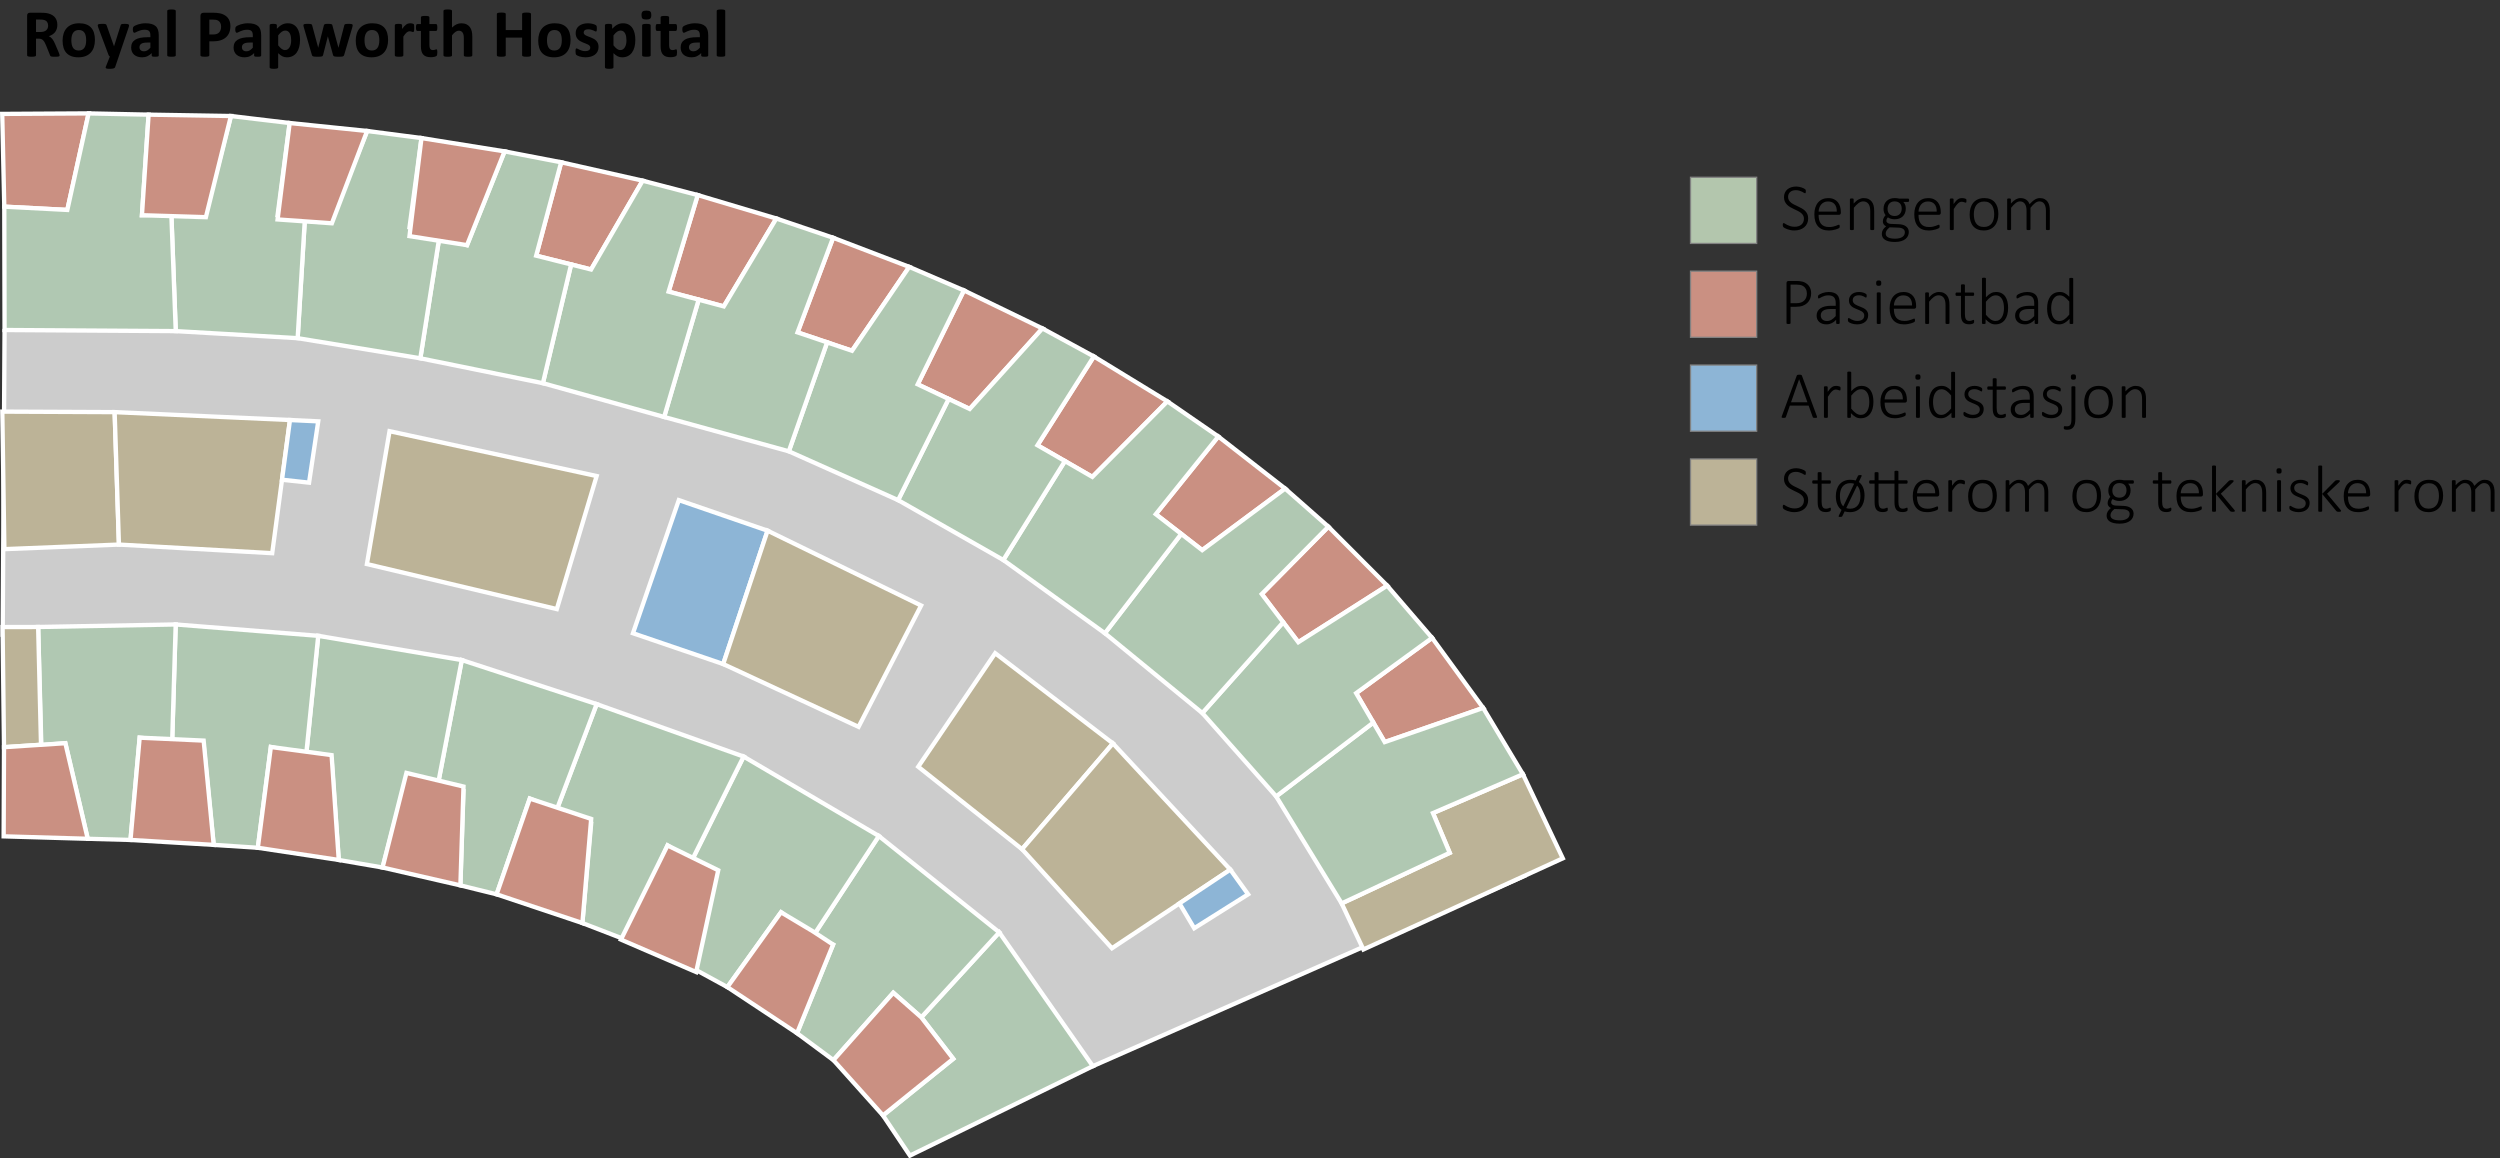 <svg id="Layer_1" xmlns="http://www.w3.org/2000/svg" viewBox="0 0 577.216 267.452">
  <rect x="0" y="0" width="577.216" height="267.452" fill="#333333" stroke="none"/>
  <polygon points="1.054 76.194 .62 146.679 252.322 246.162 351.56 202.41 177.148 82.934 17.354 56.208 1.054 76.194" fill="#ccc" stroke="#fff" stroke-miterlimit="10"></polygon>
  <polygon points="137.759 109.913 128.559 140.631 84.715 130.235 89.94 99.554 137.759 109.913" fill="#bcb397" stroke="#fff" stroke-miterlimit="10"></polygon>
  <polygon points="156.732 115.47 177.223 122.526 166.978 153.32 146.143 146.205 156.732 115.47" fill="#8db5d6" stroke="#fff" stroke-miterlimit="10"></polygon>
  <polygon points="212.672 139.81 198.227 167.82 166.978 153.32 177.223 122.526 212.672 139.81" fill="#bcb397" stroke="#fff" stroke-miterlimit="10"></polygon>
  <polygon points="210.091 266.811 252.322 246.162 230.714 215.273 212.711 234.892 220.086 244.463 203.865 257.53 210.091 266.811" fill="#b0c8b2" stroke="#fff" stroke-miterlimit="10"></polygon>
  <polygon points="184.019 238.553 192.347 218.091 187.769 216.081 202.913 193.023 230.714 215.273 212.711 234.892 206.248 229.216 192.43 244.774 184.019 238.553" fill="#b0c8b2" stroke="#fff" stroke-miterlimit="10"></polygon>
  <polygon points="159.709 198.712 171.689 174.679 202.913 193.023 187.769 216.081 180.331 210.632 167.942 227.91 159.733 223.435 164.831 201.936 159.709 198.712" fill="#b0c8b2" stroke="#fff" stroke-miterlimit="10"></polygon>
  <polygon points="134.464 213.123 144.367 216.941 154.125 195.198 159.709 198.712 171.689 174.679 137.759 162.569 128.559 186.89 136.495 190.081 134.464 213.123" fill="#b0c8b2" stroke="#fff" stroke-miterlimit="10"></polygon>
  <polygon points="114.659 206.488 106.297 204.424 107.015 182.602 101.092 181.188 106.622 152.397 137.759 162.569 128.559 186.89 122.323 184.382 114.659 206.488" fill="#b0c8b2" stroke="#fff" stroke-miterlimit="10"></polygon>
  <polygon points="88.328 200.299 93.84 179.456 101.092 181.188 106.622 152.397 73.475 146.803 70.7 174.147 76.561 175.351 78.215 198.555 88.328 200.299" fill="#b0c8b2" stroke="#fff" stroke-miterlimit="10"></polygon>
  <polygon points="59.532 195.741 49.339 195.073 47.019 171.994 39.749 171.168 40.565 144.177 73.475 146.803 70.7 174.147 62.536 172.471 59.532 195.741" fill="#b0c8b2" stroke="#fff" stroke-miterlimit="10"></polygon>
  <polygon points="30.129 193.932 20.253 193.664 15.088 171.593 9.543 172.035 8.809 144.763 40.565 144.177 39.749 171.168 32.248 170.316 30.129 193.932" fill="#b0c8b2" stroke="#fff" stroke-miterlimit="10"></polygon>
  <polygon points=".532 95.036 26.469 95.155 27.463 125.733 1.008 126.79 .532 95.036" fill="#bcb397" stroke="#fff" stroke-miterlimit="10"></polygon>
  <polygon points="66.95 96.979 26.469 95.155 27.463 125.733 62.847 127.723 66.95 96.979" fill="#bcb397" stroke="#fff" stroke-miterlimit="10"></polygon>
  <polygon points="212.008 177.03 235.977 196.069 256.963 171.644 229.773 150.815 212.008 177.03" fill="#bcb397" stroke="#fff" stroke-miterlimit="10"></polygon>
  <polygon points="256.735 218.941 235.977 196.069 256.963 171.644 284.059 200.78 256.735 218.941" fill="#bcb397" stroke="#fff" stroke-miterlimit="10"></polygon>
  <polygon points=".924 172.512 .597 144.783 8.809 144.763 9.467 171.958 .924 172.512" fill="#bcb397" stroke="#fff" stroke-miterlimit="10"></polygon>
  <polygon points=".988 47.714 15.544 48.472 20.458 26.182 .511 26.301 .988 47.714" fill="#ca9082" stroke="#fff" stroke-miterlimit="10"></polygon>
  <polygon points="129.566 37.467 123.797 59.026 136.47 62.223 148.377 41.716 129.566 37.467" fill="#ca9082" stroke="#fff" stroke-miterlimit="10"></polygon>
  <polygon points="161.096 45.037 154.372 67.333 167.112 70.742 179.242 50.451 161.096 45.037" fill="#ca9082" stroke="#fff" stroke-miterlimit="10"></polygon>
  <polygon points="192.35 54.894 184.143 76.741 196.72 80.987 209.925 61.619 192.35 54.894" fill="#ca9082" stroke="#fff" stroke-miterlimit="10"></polygon>
  <polygon points="222.556 67.051 211.884 88.735 223.886 94.428 240.684 75.833 222.556 67.051" fill="#ca9082" stroke="#fff" stroke-miterlimit="10"></polygon>
  <polygon points="252.559 82.297 239.54 102.803 252.205 110.11 269.532 92.674 252.559 82.297" fill="#ca9082" stroke="#fff" stroke-miterlimit="10"></polygon>
  <polygon points="281.285 100.776 266.854 118.72 277.571 127.024 296.718 112.806 281.285 100.776" fill="#ca9082" stroke="#fff" stroke-miterlimit="10"></polygon>
  <polygon points="306.7 121.604 291.323 137.157 299.764 148.276 320.284 135.22 306.7 121.604" fill="#ca9082" stroke="#fff" stroke-miterlimit="10"></polygon>
  <polygon points="330.652 147.276 313.112 160.044 319.711 171.338 342.442 163.45 330.652 147.276" fill="#ca9082" stroke="#fff" stroke-miterlimit="10"></polygon>
  <polygon points="314.788 219.219 360.825 198.175 351.625 178.76 330.85 187.73 334.72 196.905 309.77 208.583 314.788 219.219" fill="#bcb397" stroke="#fff" stroke-miterlimit="10"></polygon>
  <polygon points="342.442 163.45 351.625 178.76 330.85 187.73 334.72 196.905 309.77 208.583 294.65 183.878 317.077 166.831 319.711 171.338 342.442 163.45" fill="#b0c8b2" stroke="#fff" stroke-miterlimit="10"></polygon>
  <polygon points="320.284 135.22 330.652 147.276 313.112 160.044 317.077 166.831 294.65 183.878 277.598 164.628 296.27 143.673 299.764 148.276 320.284 135.22" fill="#b0c8b2" stroke="#fff" stroke-miterlimit="10"></polygon>
  <polygon points="306.7 121.604 296.718 112.806 277.571 127.024 272.736 123.277 255.098 146.205 277.598 164.628 296.27 143.673 291.323 137.157 306.7 121.604" fill="#b0c8b2" stroke="#fff" stroke-miterlimit="10"></polygon>
  <polygon points="266.854 118.72 272.736 123.277 255.098 146.205 231.648 129.299 245.872 106.456 252.205 110.11 269.532 92.674 281.285 100.776 266.854 118.72" fill="#b0c8b2" stroke="#fff" stroke-miterlimit="10"></polygon>
  <polygon points="252.559 82.297 240.684 75.833 223.886 94.428 219.025 92.122 207.357 115.47 231.648 129.299 245.872 106.456 239.54 102.803 252.559 82.297" fill="#b0c8b2" stroke="#fff" stroke-miterlimit="10"></polygon>
  <polygon points="222.556 67.051 211.884 88.735 219.025 92.122 207.357 115.47 182.126 104.201 190.971 79.046 196.72 80.987 209.925 61.619 222.556 67.051" fill="#b0c8b2" stroke="#fff" stroke-miterlimit="10"></polygon>
  <polygon points="192.35 54.894 179.242 50.451 167.112 70.742 161.313 69.19 153.34 96.274 182.126 104.201 190.971 79.046 184.143 76.741 192.35 54.894" fill="#b0c8b2" stroke="#fff" stroke-miterlimit="10"></polygon>
  <polygon points="154.372 67.333 161.313 69.19 153.34 96.274 125.345 88.476 131.861 61.06 136.47 62.223 148.377 41.716 161.096 45.037 154.372 67.333" fill="#b0c8b2" stroke="#fff" stroke-miterlimit="10"></polygon>
  <polygon points="116.496 34.953 129.566 37.467 123.797 59.026 131.861 61.06 125.345 88.476 97.046 82.727 101.457 54.646 107.824 56.602 116.496 34.953" fill="#b0c8b2" stroke="#fff" stroke-miterlimit="10"></polygon>
  <polygon points="84.763 30.242 97.315 31.877 94.545 52.521 101.457 54.646 97.046 82.727 68.723 78.078 70.417 50.112 76.625 50.553 84.763 30.242" fill="#b0c8b2" stroke="#fff" stroke-miterlimit="10"></polygon>
  <polygon points="66.881 28.404 53.318 26.787 47.538 49.144 39.56 49.438 40.577 76.448 68.723 78.078 70.417 50.112 64.092 49.663 66.881 28.404" fill="#b0c8b2" stroke="#fff" stroke-miterlimit="10"></polygon>
  <polygon points="20.458 26.182 34.311 26.472 32.774 49.689 39.56 49.438 40.577 76.448 1.054 76.194 .988 47.714 15.544 48.472 20.458 26.182" fill="#b0c8b2" stroke="#fff" stroke-miterlimit="10"></polygon>
  <rect x="390.315" y="40.93" width="15.275" height="15.275" fill="#b3c6ad" stroke="#828282" stroke-miterlimit="10" stroke-width=".3"></rect>
  <g>
    <path d="M417.482,50.41c0,.438-.079.83-.236,1.176-.158.347-.379.641-.665.882s-.624.426-1.016.554c-.392.127-.82.191-1.283.191-.315,0-.613-.029-.894-.088-.28-.059-.529-.128-.749-.21-.219-.082-.403-.164-.553-.248-.15-.084-.253-.155-.31-.214s-.097-.127-.122-.207c-.025-.079-.038-.177-.038-.294,0-.086.005-.158.015-.214.01-.056.024-.102.042-.137.018-.036.041-.06.069-.073.028-.013.057-.019.088-.019.071,0,.172.044.301.134.13.089.298.186.504.29.206.104.453.201.741.29.288.089.622.134,1.004.134.311,0,.596-.042.855-.126s.484-.205.672-.363c.188-.158.334-.353.439-.584.104-.232.157-.495.157-.791,0-.306-.066-.568-.199-.787s-.307-.411-.523-.577c-.216-.166-.462-.315-.737-.451-.275-.135-.556-.27-.844-.405-.288-.135-.569-.281-.844-.439s-.521-.342-.737-.554c-.216-.211-.391-.459-.523-.745s-.199-.624-.199-1.016c0-.382.069-.724.207-1.027.137-.303.331-.56.58-.771s.549-.373.897-.485c.349-.112.732-.168,1.149-.168.208,0,.42.021.634.062.214.041.416.093.607.156.191.064.361.135.511.214.15.079.25.143.298.191s.079.084.092.107.024.052.034.088.018.078.023.126c.005.048.008.108.008.18,0,.066-.004.126-.011.179-.008.054-.02.099-.035.138-.015.038-.034.067-.057.088-.023.02-.05.03-.08.03-.056,0-.142-.037-.256-.111-.115-.074-.259-.156-.432-.248-.173-.092-.379-.174-.619-.248s-.512-.111-.817-.111c-.301,0-.563.041-.787.122-.224.082-.41.192-.558.333-.148.14-.258.304-.332.492-.074.188-.111.387-.111.596,0,.306.066.568.198.787.132.219.308.413.527.581.219.168.467.319.745.454.277.135.56.27.848.405.288.135.57.28.848.436.277.155.525.338.745.55.219.211.395.458.527.741s.198.618.198,1.004Z" fill="#000" stroke-width="0"></path>
    <path d="M425.028,49.12c0,.183-.049.309-.146.378s-.191.103-.282.103h-4.712c0,.428.042.814.126,1.161.084.347.223.643.416.89.193.247.445.437.756.569s.692.198,1.146.198c.321,0,.608-.028.863-.084.254-.056.475-.118.661-.187.186-.069.338-.131.458-.187s.205-.084.256-.084c.031,0,.059.007.084.023.025.015.046.04.061.072.016.033.027.075.035.126.007.051.011.115.011.191,0,.036-.002.07-.008.104-.005.033-.011.063-.019.091-.007.028-.019.055-.034.08-.015.026-.036.051-.061.077s-.104.07-.237.134c-.132.063-.306.127-.52.191-.213.063-.462.121-.744.171-.283.051-.587.077-.913.077-.535,0-1.008-.08-1.421-.241-.412-.16-.758-.397-1.039-.71-.28-.313-.492-.702-.638-1.165-.145-.463-.217-1-.217-1.612,0-.585.075-1.11.225-1.573.15-.463.365-.856.646-1.18.28-.323.617-.57,1.012-.741s.833-.256,1.317-.256c.519,0,.962.086,1.329.26.367.173.668.406.905.699s.41.633.519,1.02.165.794.165,1.222v.184ZM424.089,48.852c.015-.733-.153-1.306-.504-1.718-.352-.412-.863-.619-1.535-.619-.346,0-.65.065-.913.195s-.484.302-.665.516-.319.462-.416.745c-.097.282-.153.577-.168.882h4.2Z" fill="#000" stroke-width="0"></path>
    <path d="M432.726,52.93c0,.031-.008.059-.023.084-.015.026-.04.046-.073.061-.033.016-.079.028-.137.039-.059.01-.131.015-.218.015-.091,0-.167-.005-.225-.015-.059-.01-.104-.023-.138-.039-.033-.015-.057-.035-.072-.061-.016-.025-.023-.053-.023-.084v-4.101c0-.428-.033-.775-.1-1.042-.066-.267-.166-.496-.298-.687s-.301-.339-.508-.443c-.206-.104-.447-.157-.722-.157-.351,0-.703.125-1.054.374-.351.25-.721.616-1.107,1.1v4.956c0,.031-.007.059-.023.084-.015.026-.04.046-.072.061-.033.016-.079.028-.138.039-.059.01-.134.015-.225.015-.087,0-.159-.005-.218-.015-.059-.01-.106-.023-.141-.039-.036-.015-.06-.035-.073-.061-.013-.025-.019-.053-.019-.084v-6.911c0-.031.006-.059.019-.084s.037-.047.073-.065c.035-.018.08-.031.133-.039.054-.007.124-.011.21-.011.087,0,.158.004.214.011.056.008.1.021.13.039.031.018.052.04.065.065s.019.053.019.084v.978c.397-.443.787-.764,1.168-.962s.761-.298,1.138-.298c.453,0,.835.076,1.146.229s.561.359.752.619.329.562.413.909.126.764.126,1.252v4.185Z" fill="#000" stroke-width="0"></path>
    <path d="M440.783,46.248c0,.143-.023.242-.069.298-.045.056-.104.084-.175.084h-1.092c.214.219.363.457.447.714.084.257.126.528.126.813,0,.392-.062.741-.187,1.046-.125.305-.302.564-.531.775-.229.211-.501.373-.817.485-.315.112-.664.168-1.046.168-.311,0-.606-.043-.886-.129-.28-.087-.499-.194-.657-.321-.102.102-.186.219-.252.351-.066.132-.099.285-.099.458,0,.193.093.356.279.489.186.132.426.204.722.213l1.871.077c.315.01.612.053.89.13.277.076.521.189.729.34.209.15.375.334.497.554.122.219.183.476.183.771,0,.306-.062.598-.187.878-.125.28-.318.525-.58.737-.263.211-.597.379-1.004.504-.407.125-.894.187-1.458.187-.54,0-1-.047-1.379-.142-.379-.094-.69-.224-.932-.389-.242-.166-.417-.36-.527-.584s-.164-.466-.164-.726c0-.178.02-.346.061-.504.041-.158.103-.308.187-.451.084-.142.188-.28.313-.412.125-.132.269-.268.432-.405-.26-.132-.451-.293-.573-.481-.122-.188-.183-.389-.183-.603,0-.315.061-.594.183-.836.122-.242.27-.459.443-.653-.147-.193-.262-.405-.344-.634-.081-.229-.122-.504-.122-.825,0-.387.063-.734.191-1.042s.304-.569.531-.783.498-.378.813-.493c.315-.115.662-.172,1.039-.172.199,0,.386.011.562.034.175.023.337.052.485.088h2.039c.086,0,.149.033.187.1.038.066.057.163.057.29ZM439.805,53.618c0-.336-.136-.593-.409-.771-.272-.178-.637-.275-1.096-.29l-2.008-.069c-.184.143-.333.277-.451.405s-.21.25-.279.371c-.069.119-.116.236-.141.351-.026.115-.039.23-.039.348,0,.376.19.662.569.855.379.194.907.291,1.584.291.428,0,.785-.042,1.073-.126.287-.084.521-.195.699-.333.178-.137.305-.295.382-.473.076-.179.114-.364.114-.558ZM439.08,48.172c0-.524-.144-.934-.431-1.229-.288-.295-.696-.443-1.226-.443-.27,0-.506.046-.71.138-.204.091-.372.216-.504.374-.133.158-.232.341-.298.55-.066.209-.1.43-.1.665,0,.509.144.91.432,1.203.288.293.691.439,1.21.439.275,0,.516-.045.722-.137s.375-.215.508-.371c.132-.155.231-.336.298-.542.066-.206.099-.421.099-.646Z" fill="#000" stroke-width="0"></path>
    <path d="M448.099,49.12c0,.183-.049.309-.146.378s-.191.103-.282.103h-4.712c0,.428.042.814.126,1.161.084.347.223.643.416.89.193.247.445.437.756.569s.692.198,1.146.198c.321,0,.608-.028.863-.084.254-.056.475-.118.661-.187.186-.069.338-.131.458-.187s.205-.084.256-.084c.031,0,.059.007.084.023.025.015.046.04.061.072.016.033.027.075.035.126.007.051.011.115.011.191,0,.036-.002.07-.008.104-.005.033-.011.063-.019.091-.007.028-.019.055-.034.08-.015.026-.036.051-.061.077s-.104.07-.237.134c-.132.063-.306.127-.52.191-.213.063-.462.121-.744.171-.283.051-.587.077-.913.077-.535,0-1.008-.08-1.421-.241-.412-.16-.758-.397-1.039-.71-.28-.313-.492-.702-.638-1.165-.145-.463-.217-1-.217-1.612,0-.585.075-1.11.225-1.573.15-.463.365-.856.646-1.18.28-.323.617-.57,1.012-.741s.833-.256,1.317-.256c.519,0,.962.086,1.329.26.367.173.668.406.905.699s.41.633.519,1.02.165.794.165,1.222v.184ZM447.16,48.852c.015-.733-.153-1.306-.504-1.718-.352-.412-.863-.619-1.535-.619-.346,0-.65.065-.913.195s-.484.302-.665.516-.319.462-.416.745c-.097.282-.153.577-.168.882h4.2Z" fill="#000" stroke-width="0"></path>
    <path d="M454.025,46.37c0,.077-.002.141-.007.195-.005.053-.014.097-.027.13s-.028.059-.046.076c-.018.018-.042.027-.072.027-.046,0-.1-.011-.161-.034s-.132-.047-.214-.073-.17-.05-.267-.073c-.097-.022-.204-.034-.321-.034-.138,0-.272.029-.405.088s-.271.153-.416.283c-.146.129-.298.301-.458.515-.16.214-.337.476-.531.787v4.674c0,.031-.007.059-.023.084-.015.026-.04.046-.072.061-.033.016-.079.028-.138.039-.059.01-.134.015-.225.015-.087,0-.159-.005-.218-.015-.059-.01-.106-.023-.141-.039-.036-.015-.06-.035-.073-.061-.013-.025-.019-.053-.019-.084v-6.911c0-.031.006-.059.019-.084s.037-.047.073-.065c.035-.018.08-.031.133-.039.054-.007.124-.011.21-.011.087,0,.158.004.214.011.056.008.1.021.13.039.031.018.052.04.065.065s.019.053.019.084v1.092c.199-.29.382-.524.55-.703.168-.178.329-.317.481-.416s.302-.167.447-.203c.145-.035.294-.053.447-.053.066,0,.142.004.229.011.086.008.179.022.279.042.099.021.188.045.267.073s.134.054.164.076c.031.023.051.043.062.062.01.018.019.041.026.068.008.028.013.066.016.115.002.048.003.111.003.187Z" fill="#000" stroke-width="0"></path>
    <path d="M461.395,49.402c0,.55-.071,1.057-.214,1.52s-.355.866-.638,1.207c-.283.341-.635.607-1.058.798-.423.191-.914.287-1.474.287-.54,0-1.012-.085-1.417-.256s-.744-.415-1.016-.733c-.272-.318-.476-.704-.611-1.157-.135-.453-.203-.965-.203-1.535,0-.55.07-1.056.21-1.52s.352-.864.634-1.203c.283-.338.635-.602,1.058-.79.423-.188.917-.283,1.482-.283.54,0,1.012.084,1.417.252s.742.411,1.012.729c.27.318.474.704.611,1.157.137.453.206.962.206,1.527ZM460.433,49.486c0-.392-.038-.766-.114-1.123-.077-.356-.204-.67-.382-.943-.179-.272-.418-.489-.718-.649-.3-.16-.674-.24-1.123-.24-.412,0-.769.074-1.069.221-.301.148-.546.353-.737.615s-.332.572-.424.928c-.091.356-.137.741-.137,1.153,0,.397.038.775.114,1.134.077.359.204.673.382.943.178.27.417.484.718.642.3.158.674.237,1.123.237.412,0,.769-.074,1.069-.222.3-.147.546-.351.737-.611s.332-.567.424-.924c.091-.356.137-.744.137-1.161Z" fill="#000" stroke-width="0"></path>
    <path d="M473.286,52.93c0,.031-.008.059-.023.084-.015.026-.04.046-.072.061-.033.016-.079.028-.138.039-.059.01-.131.015-.218.015-.091,0-.167-.005-.225-.015-.059-.01-.106-.023-.141-.039-.036-.015-.06-.035-.073-.061-.013-.025-.019-.053-.019-.084v-4.253c0-.326-.029-.623-.088-.89-.059-.267-.15-.496-.275-.687-.125-.191-.283-.339-.474-.443-.191-.104-.416-.157-.676-.157-.321,0-.646.125-.974.374-.329.25-.688.616-1.081,1.1v4.956c0,.031-.008.059-.023.084-.015.026-.04.046-.073.061-.033.016-.079.028-.137.039-.059.01-.131.015-.218.015s-.159-.005-.218-.015c-.059-.01-.105-.023-.141-.039-.036-.015-.06-.035-.073-.061-.013-.025-.019-.053-.019-.084v-4.253c0-.326-.03-.623-.091-.89-.062-.267-.154-.496-.279-.687-.125-.191-.283-.339-.474-.443-.191-.104-.416-.157-.676-.157-.321,0-.646.125-.974.374-.329.25-.687.616-1.073,1.1v4.956c0,.031-.007.059-.023.084-.015.026-.04.046-.072.061-.033.016-.079.028-.138.039-.059.01-.134.015-.225.015-.087,0-.159-.005-.218-.015-.059-.01-.106-.023-.141-.039-.036-.015-.06-.035-.073-.061-.013-.025-.019-.053-.019-.084v-6.911c0-.031.006-.059.019-.084s.037-.047.073-.065c.035-.018.08-.031.133-.039.054-.007.124-.011.21-.011.087,0,.158.004.214.011.056.008.1.021.13.039.031.018.052.04.065.065s.019.053.019.084v.978c.397-.443.774-.764,1.13-.962s.71-.298,1.062-.298c.29,0,.549.034.775.103.226.069.426.166.599.29.173.125.321.274.443.447.122.173.221.364.297.573.239-.265.465-.487.676-.668.211-.181.412-.326.603-.436.191-.109.375-.188.554-.236s.354-.073.527-.073c.433,0,.798.076,1.096.229s.537.359.718.619.311.562.39.909c.079.346.118.713.118,1.1v4.338Z" fill="#000" stroke-width="0"></path>
  </g>
  <rect x="390.315" y="62.609" width="15.275" height="15.275" fill="#ca9082" stroke="#828282" stroke-miterlimit="10" stroke-width=".3"></rect>
  <g>
    <path d="M418.17,67.714c0,.458-.078.878-.233,1.26s-.378.71-.668.985c-.291.275-.645.489-1.062.642-.418.153-.922.229-1.512.229h-1.283v3.78c0,.031-.007.059-.023.084-.015.026-.041.046-.076.061-.036.016-.083.028-.142.039-.059.01-.133.015-.225.015-.086,0-.16-.005-.221-.015-.062-.01-.11-.023-.146-.039-.036-.015-.061-.035-.076-.061-.015-.025-.023-.053-.023-.084v-9.248c0-.184.048-.31.145-.378.097-.068.191-.103.283-.103h2.008c.199,0,.392.009.581.027.188.018.409.056.661.115s.509.168.771.328c.262.161.485.356.668.588.183.231.325.496.424.794s.149.625.149.981ZM417.185,67.798c0-.428-.084-.791-.252-1.088s-.373-.519-.615-.664c-.242-.146-.494-.237-.756-.275-.262-.038-.511-.057-.745-.057h-1.405v4.292h1.344c.433,0,.794-.055,1.084-.164.29-.109.535-.261.733-.455.199-.193.35-.426.455-.699.104-.272.157-.569.157-.89Z" fill="#000" stroke-width="0"></path>
    <path d="M424.753,74.61c0,.051-.017.09-.05.119-.033.028-.076.048-.13.061-.053.013-.126.019-.217.019-.087,0-.161-.006-.222-.019s-.108-.033-.141-.061c-.033-.028-.05-.067-.05-.119v-.771c-.311.336-.653.595-1.027.779-.374.183-.762.275-1.165.275-.361,0-.686-.047-.974-.141-.288-.094-.531-.229-.729-.405-.198-.176-.351-.388-.458-.638s-.16-.53-.16-.84c0-.382.079-.714.236-.997.158-.283.382-.518.672-.707.29-.188.639-.33,1.046-.424.407-.094.86-.141,1.359-.141h1.1v-.596c0-.295-.031-.556-.092-.783s-.16-.416-.298-.569c-.137-.153-.316-.268-.535-.344-.219-.077-.486-.115-.802-.115-.306,0-.581.037-.825.111-.245.074-.458.157-.642.248-.183.092-.335.175-.455.249s-.205.11-.255.11c-.031,0-.059-.005-.084-.015-.025-.01-.047-.029-.064-.057-.018-.028-.031-.063-.039-.107-.007-.043-.011-.096-.011-.157,0-.107.007-.192.023-.256.015-.063.055-.127.118-.191.063-.063.177-.139.34-.225s.35-.167.562-.241c.211-.074.439-.133.684-.179.244-.046.489-.069.733-.069.474,0,.873.057,1.199.172.326.114.589.279.79.493s.345.477.432.79c.086.313.13.668.13,1.065v4.674ZM423.844,71.349h-1.26c-.367,0-.688.033-.962.099-.275.066-.504.163-.687.29-.184.127-.32.28-.409.458-.089.178-.134.382-.134.611,0,.397.126.714.378.951.252.237.607.355,1.065.355.362,0,.699-.093,1.012-.279.313-.186.645-.472.997-.859v-1.626Z" fill="#000" stroke-width="0"></path>
    <path d="M431.336,72.77c0,.331-.061.627-.184.89-.122.262-.296.485-.523.668-.227.184-.498.324-.813.42-.315.097-.665.145-1.046.145-.239,0-.466-.019-.68-.057-.213-.039-.407-.087-.58-.146-.173-.058-.32-.121-.439-.187-.12-.066-.208-.125-.263-.176-.056-.051-.097-.114-.122-.191-.026-.076-.039-.178-.039-.305,0-.066.005-.125.016-.176.01-.051.023-.094.038-.13s.036-.062.061-.08c.025-.018.054-.027.084-.027.056,0,.138.036.245.107s.24.149.401.233c.16.084.351.162.573.233.221.071.477.107.768.107.234,0,.448-.025.641-.076.194-.051.362-.127.504-.229.142-.102.253-.233.332-.394.079-.16.118-.347.118-.561s-.051-.395-.152-.542c-.102-.147-.236-.276-.401-.386-.165-.109-.354-.206-.565-.29s-.428-.17-.649-.26c-.222-.089-.438-.187-.649-.294s-.399-.237-.565-.39c-.166-.152-.299-.336-.401-.55-.102-.214-.153-.471-.153-.771,0-.239.046-.475.137-.707.092-.231.233-.439.424-.623.191-.183.436-.331.733-.443.298-.112.65-.168,1.058-.168.173,0,.345.014.516.042.17.028.326.065.466.111s.261.095.363.149c.102.053.179.101.233.141.053.041.089.075.107.103.018.028.03.058.038.088.008.031.014.067.019.111s.008.095.008.157c0,.061-.004.116-.012.164-.007.048-.019.09-.034.126s-.034.062-.057.08c-.023.018-.05.027-.081.027-.041,0-.102-.028-.183-.084s-.188-.117-.321-.184c-.132-.066-.29-.127-.474-.183-.183-.056-.395-.084-.634-.084s-.449.028-.63.084-.33.135-.447.237-.205.221-.264.359-.087.288-.087.451c0,.224.051.412.152.565.102.153.237.285.405.397.168.112.359.211.573.298.214.087.432.173.653.26.221.087.439.182.653.287s.405.23.573.378.303.325.405.531c.102.206.153.455.153.745Z" fill="#000" stroke-width="0"></path>
    <path d="M434.368,65.369c0,.245-.043.41-.13.497-.087.086-.245.13-.474.13-.224,0-.378-.042-.462-.126s-.126-.249-.126-.493.043-.41.13-.497c.086-.086.244-.13.473-.13.224,0,.378.042.462.126.084.084.126.248.126.492ZM434.23,74.61c0,.031-.007.059-.023.084-.015.026-.04.046-.072.061-.033.016-.079.028-.138.039-.059.01-.134.015-.225.015-.087,0-.159-.005-.218-.015-.059-.01-.106-.023-.141-.039-.036-.015-.06-.035-.073-.061-.013-.025-.019-.053-.019-.084v-6.911c0-.031.006-.059.019-.084s.037-.047.073-.065c.035-.018.083-.031.141-.039.059-.007.131-.011.218-.011.091,0,.167.004.225.011.059.008.104.021.138.039.033.018.057.04.072.065.016.025.023.053.023.084v6.911Z" fill="#000" stroke-width="0"></path>
    <path d="M442.41,70.799c0,.183-.049.309-.146.378s-.191.103-.282.103h-4.712c0,.428.042.814.126,1.161.084.347.223.643.416.89.193.247.445.437.756.569s.692.198,1.146.198c.321,0,.608-.028.863-.084.254-.056.475-.118.661-.187.186-.069.338-.131.458-.187s.205-.084.256-.084c.031,0,.059.007.084.023.025.015.046.04.061.072.016.033.027.075.035.126.007.051.011.115.011.191,0,.036-.002.07-.008.104-.005.033-.011.063-.019.091-.007.028-.019.055-.034.08-.015.026-.036.051-.061.077s-.104.07-.237.134c-.132.063-.306.127-.52.191-.213.063-.462.121-.744.171-.283.051-.587.077-.913.077-.535,0-1.008-.08-1.421-.241-.412-.16-.758-.397-1.039-.71-.28-.313-.492-.702-.638-1.165-.145-.463-.217-1-.217-1.612,0-.585.075-1.11.225-1.573.15-.463.365-.856.646-1.18.28-.323.617-.57,1.012-.741s.833-.256,1.317-.256c.519,0,.962.086,1.329.26.367.173.668.406.905.699s.41.633.519,1.02.165.794.165,1.222v.184ZM441.47,70.532c.015-.733-.153-1.306-.504-1.718-.352-.412-.863-.619-1.535-.619-.346,0-.65.065-.913.195s-.484.302-.665.516-.319.462-.416.745c-.097.282-.153.577-.168.882h4.2Z" fill="#000" stroke-width="0"></path>
    <path d="M450.107,74.61c0,.031-.008.059-.023.084-.015.026-.04.046-.073.061-.033.016-.079.028-.137.039-.059.01-.131.015-.218.015-.091,0-.167-.005-.225-.015-.059-.01-.104-.023-.138-.039-.033-.015-.057-.035-.072-.061-.016-.025-.023-.053-.023-.084v-4.101c0-.428-.033-.775-.1-1.042-.066-.267-.166-.496-.298-.687s-.301-.339-.508-.443c-.206-.104-.447-.157-.722-.157-.351,0-.703.125-1.054.374-.351.25-.721.616-1.107,1.1v4.956c0,.031-.007.059-.023.084-.015.026-.04.046-.072.061-.033.016-.079.028-.138.039-.059.01-.134.015-.225.015-.087,0-.159-.005-.218-.015-.059-.01-.106-.023-.141-.039-.036-.015-.06-.035-.073-.061-.013-.025-.019-.053-.019-.084v-6.911c0-.031.006-.059.019-.084s.037-.047.073-.065c.035-.018.08-.031.133-.039.054-.007.124-.011.21-.011.087,0,.158.004.214.011.056.008.1.021.13.039.031.018.052.04.065.065s.019.053.019.084v.978c.397-.443.787-.764,1.168-.962s.761-.298,1.138-.298c.453,0,.835.076,1.146.229s.561.359.752.619.329.562.413.909.126.764.126,1.252v4.185Z" fill="#000" stroke-width="0"></path>
    <path d="M455.805,74.198c0,.107-.009.193-.027.259-.018.066-.045.119-.084.157-.038.038-.094.074-.168.107s-.159.061-.256.084-.198.041-.305.054c-.107.012-.211.019-.313.019-.341,0-.631-.046-.871-.138s-.435-.23-.588-.416c-.153-.186-.263-.421-.332-.707s-.103-.621-.103-1.008v-4.299h-1.031c-.071,0-.127-.032-.168-.096-.041-.063-.061-.159-.061-.286,0-.066.005-.124.015-.172s.025-.089.046-.122.044-.058.073-.073c.028-.015.06-.023.095-.023h1.031v-1.695c0-.031.006-.059.019-.084s.037-.047.072-.065c.036-.018.083-.031.142-.038.058-.008.131-.012.217-.012.092,0,.167.004.226.012.059.007.104.021.137.038.033.018.058.04.073.065s.023.053.023.084v1.695h1.909c.036,0,.067.008.095.023.028.015.052.04.073.073s.036.074.046.122.015.105.015.172c0,.127-.021.223-.065.286-.043.064-.098.096-.164.096h-1.909v4.177c0,.524.075.924.225,1.199.15.275.424.412.821.412.122,0,.233-.013.332-.038s.187-.053.264-.084c.076-.031.141-.059.194-.084.054-.025.101-.038.142-.038.025,0,.048.005.068.015.021.01.037.029.05.057.013.028.023.064.031.107.007.043.011.098.011.165Z" fill="#000" stroke-width="0"></path>
    <path d="M463.648,71.066c0,.591-.064,1.122-.191,1.592-.127.471-.317.872-.569,1.203-.252.331-.563.586-.932.764-.369.178-.793.268-1.271.268-.214,0-.411-.022-.592-.065-.181-.043-.357-.113-.531-.21-.173-.097-.35-.219-.531-.367-.181-.147-.375-.326-.584-.535v.894c0,.036-.008.066-.023.092s-.041.046-.077.061-.079.027-.129.034c-.051.008-.115.012-.191.012-.077,0-.142-.004-.195-.012-.054-.007-.097-.019-.13-.034s-.056-.036-.069-.061-.019-.056-.019-.092v-10.294c0-.031.006-.059.019-.084s.037-.047.073-.065c.035-.018.083-.031.141-.038.059-.008.131-.012.218-.012.091,0,.167.004.225.012.059.007.104.021.138.038.033.018.057.04.072.065.016.025.023.053.023.084v4.315c.219-.229.428-.421.626-.577.198-.155.392-.28.58-.374s.375-.162.562-.203c.186-.041.378-.061.577-.061.499,0,.925.097,1.279.29.354.194.641.456.863.787.221.331.383.718.485,1.161.102.443.153.914.153,1.413ZM462.693,71.211c0-.387-.031-.761-.092-1.123-.061-.361-.166-.682-.313-.962-.148-.28-.344-.505-.588-.676-.245-.17-.55-.256-.917-.256-.178,0-.355.026-.531.077-.176.051-.355.135-.539.252s-.373.269-.569.454c-.196.186-.404.417-.623.691v3.009c.382.463.75.818,1.104,1.065s.722.371,1.104.371c.352,0,.652-.085.901-.256.25-.171.453-.394.611-.668s.272-.585.344-.932.107-.695.107-1.046Z" fill="#000" stroke-width="0"></path>
    <path d="M470.582,74.61c0,.051-.017.09-.05.119-.033.028-.076.048-.13.061-.053.013-.126.019-.217.019-.087,0-.161-.006-.222-.019s-.108-.033-.141-.061c-.033-.028-.05-.067-.05-.119v-.771c-.311.336-.653.595-1.027.779-.374.183-.762.275-1.165.275-.361,0-.686-.047-.974-.141-.288-.094-.531-.229-.729-.405-.198-.176-.351-.388-.458-.638s-.16-.53-.16-.84c0-.382.079-.714.236-.997.158-.283.382-.518.672-.707.29-.188.639-.33,1.046-.424.407-.094.86-.141,1.359-.141h1.1v-.596c0-.295-.031-.556-.092-.783s-.16-.416-.298-.569c-.137-.153-.316-.268-.535-.344-.219-.077-.486-.115-.802-.115-.306,0-.581.037-.825.111-.245.074-.458.157-.642.248-.183.092-.335.175-.455.249s-.205.11-.255.11c-.031,0-.059-.005-.084-.015-.025-.01-.047-.029-.064-.057-.018-.028-.031-.063-.039-.107-.007-.043-.011-.096-.011-.157,0-.107.007-.192.023-.256.015-.063.055-.127.118-.191.063-.063.177-.139.34-.225s.35-.167.562-.241c.211-.074.439-.133.684-.179.244-.046.489-.069.733-.069.474,0,.873.057,1.199.172.326.114.589.279.79.493s.345.477.432.79c.086.313.13.668.13,1.065v4.674ZM469.673,71.349h-1.26c-.367,0-.688.033-.962.099-.275.066-.504.163-.687.29-.184.127-.32.28-.409.458-.089.178-.134.382-.134.611,0,.397.126.714.378.951.252.237.607.355,1.065.355.362,0,.699-.093,1.012-.279.313-.186.645-.472.997-.859v-1.626Z" fill="#000" stroke-width="0"></path>
    <path d="M478.677,74.61c0,.036-.006.066-.019.092s-.036.046-.068.061c-.033.015-.075.027-.126.034-.051.008-.114.012-.191.012-.081,0-.149-.004-.202-.012-.053-.007-.097-.019-.13-.034s-.059-.036-.076-.061c-.018-.025-.027-.056-.027-.092v-.993c-.367.397-.746.709-1.138.936-.392.227-.82.34-1.283.34-.499,0-.924-.097-1.275-.29-.351-.194-.638-.456-.859-.787-.221-.331-.383-.719-.485-1.165-.102-.445-.152-.917-.152-1.417,0-.585.063-1.114.191-1.584.127-.471.315-.872.565-1.203.25-.331.558-.585.924-.764.367-.178.792-.267,1.275-.267.417,0,.799.093,1.146.279s.688.459,1.023.821v-4.162c0-.03.006-.059.019-.084s.037-.046.073-.061.083-.028.141-.038.131-.015.218-.015c.092,0,.167.005.225.015s.104.023.138.038.057.036.072.061c.016.025.023.054.023.084v10.256ZM477.768,69.623c-.382-.463-.75-.817-1.104-1.062-.354-.244-.724-.367-1.111-.367-.352,0-.652.084-.901.252s-.453.39-.611.665c-.158.275-.272.585-.344.932s-.107.698-.107,1.054c0,.382.03.753.092,1.115.061.362.165.684.313.966.147.282.344.509.588.68.245.17.55.256.917.256.183,0,.361-.025.535-.077.173-.051.351-.135.535-.252.183-.117.373-.269.569-.455.196-.186.406-.416.63-.691v-3.017Z" fill="#000" stroke-width="0"></path>
  </g>
  <rect x="390.315" y="84.288" width="15.275" height="15.275" fill="#8db5d6" stroke="#828282" stroke-miterlimit="10" stroke-width=".3"></rect>
  <g>
    <path d="M419.499,96.127c.03.076.044.139.042.187-.003.048-.021.085-.054.111s-.084.042-.153.049c-.068.008-.156.012-.263.012s-.192-.004-.256-.012c-.064-.007-.113-.019-.149-.034s-.062-.036-.08-.061c-.018-.025-.035-.056-.05-.092l-.947-2.635h-4.337l-.909,2.62c-.011.036-.026.066-.046.092-.021.025-.049.047-.084.065-.036.018-.085.032-.149.042-.064.01-.144.015-.241.015-.107,0-.196-.005-.267-.015-.072-.01-.124-.028-.157-.054s-.051-.061-.054-.107c-.002-.046.012-.107.042-.183l3.46-9.401c.015-.041.038-.075.068-.103.031-.028.07-.049.119-.065.048-.015.107-.026.175-.034.069-.008.146-.011.233-.011.092,0,.172.003.241.011s.127.019.176.034c.048.016.086.037.115.065.028.028.049.062.064.103l3.46,9.401ZM415.398,87.559h-.008l-1.863,5.315h3.78l-1.909-5.315Z" fill="#000" stroke-width="0"></path>
    <path d="M424.959,89.728c0,.077-.002.141-.007.195-.005.053-.014.097-.027.13s-.028.059-.046.076c-.018.018-.042.027-.072.027-.046,0-.1-.011-.161-.034s-.132-.047-.214-.073-.17-.05-.267-.073c-.097-.022-.204-.034-.321-.034-.138,0-.272.029-.405.088s-.271.153-.416.283c-.146.129-.298.301-.458.515-.16.214-.337.476-.531.787v4.674c0,.031-.007.059-.023.084-.015.026-.04.046-.072.061-.033.016-.079.028-.138.039-.059.01-.134.015-.225.015-.087,0-.159-.005-.218-.015-.059-.01-.106-.023-.141-.039-.036-.015-.06-.035-.073-.061-.013-.025-.019-.053-.019-.084v-6.911c0-.031.006-.059.019-.084s.037-.047.073-.065c.035-.018.08-.031.133-.039.054-.007.124-.011.21-.011.087,0,.158.004.214.011.056.008.1.021.13.039.031.018.052.04.065.065s.019.053.019.084v1.092c.199-.29.382-.524.55-.703.168-.178.329-.317.481-.416s.302-.167.447-.203c.145-.035.294-.053.447-.053.066,0,.142.004.229.011.086.008.179.022.279.042.099.021.188.045.267.073s.134.054.164.076c.031.023.051.043.062.062.01.018.019.041.026.068.008.028.013.066.016.115.002.048.003.111.003.187Z" fill="#000" stroke-width="0"></path>
    <path d="M432.55,92.744c0,.591-.064,1.122-.191,1.592-.127.471-.317.872-.569,1.203-.252.331-.563.586-.932.764-.369.178-.793.268-1.271.268-.214,0-.411-.022-.592-.065-.181-.043-.357-.113-.531-.21-.173-.097-.35-.219-.531-.367-.181-.147-.375-.326-.584-.535v.894c0,.036-.008.066-.023.092s-.041.046-.077.061-.079.027-.129.034c-.051.008-.115.012-.191.012-.077,0-.142-.004-.195-.012-.054-.007-.097-.019-.13-.034s-.056-.036-.069-.061-.019-.056-.019-.092v-10.294c0-.031.006-.059.019-.084s.037-.047.073-.065c.035-.018.083-.031.141-.038.059-.008.131-.012.218-.012.091,0,.167.004.225.012.059.007.104.021.138.038.033.018.057.04.072.065.016.025.023.053.023.084v4.315c.219-.229.428-.421.626-.577.198-.155.392-.28.58-.374s.375-.162.562-.203c.186-.041.378-.061.577-.061.499,0,.925.097,1.279.29.354.194.641.456.863.787.221.331.383.718.485,1.161.102.443.153.914.153,1.413ZM431.596,92.889c0-.387-.031-.761-.092-1.123-.061-.361-.166-.682-.313-.962-.148-.28-.344-.505-.588-.676-.245-.17-.55-.256-.917-.256-.178,0-.355.026-.531.077-.176.051-.355.135-.539.252s-.373.269-.569.454c-.196.186-.404.417-.623.691v3.009c.382.463.75.818,1.104,1.065s.722.371,1.104.371c.352,0,.652-.085.901-.256.25-.171.453-.394.611-.668s.272-.585.344-.932.107-.695.107-1.046Z" fill="#000" stroke-width="0"></path>
    <path d="M440.279,92.477c0,.183-.049.309-.146.378s-.191.103-.282.103h-4.712c0,.428.042.814.126,1.161.084.347.223.643.416.89.193.247.445.437.756.569s.692.198,1.146.198c.321,0,.608-.028.863-.084.254-.056.475-.118.661-.187.186-.069.338-.131.458-.187s.205-.084.256-.084c.031,0,.059.007.084.023.025.015.046.04.061.072.016.033.027.075.035.126.007.051.011.115.011.191,0,.036-.002.07-.008.104-.005.033-.011.063-.019.091-.007.028-.019.055-.034.08-.015.026-.036.051-.061.077s-.104.07-.237.134c-.132.063-.306.127-.52.191-.213.063-.462.121-.744.171-.283.051-.587.077-.913.077-.535,0-1.008-.08-1.421-.241-.412-.16-.758-.397-1.039-.71-.28-.313-.492-.702-.638-1.165-.145-.463-.217-1-.217-1.612,0-.585.075-1.11.225-1.573.15-.463.365-.856.646-1.18.28-.323.617-.57,1.012-.741s.833-.256,1.317-.256c.519,0,.962.086,1.329.26.367.173.668.406.905.699s.41.633.519,1.02.165.794.165,1.222v.184ZM439.339,92.209c.015-.733-.153-1.306-.504-1.718-.352-.412-.863-.619-1.535-.619-.346,0-.65.065-.913.195s-.484.302-.665.516-.319.462-.416.745c-.097.282-.153.577-.168.882h4.2Z" fill="#000" stroke-width="0"></path>
    <path d="M443.418,87.047c0,.245-.043.41-.13.497-.087.086-.245.13-.474.13-.224,0-.378-.042-.462-.126s-.126-.249-.126-.493.043-.41.13-.497c.086-.086.244-.13.473-.13.224,0,.378.042.462.126.084.084.126.248.126.492ZM443.28,96.288c0,.031-.007.059-.023.084-.015.026-.04.046-.072.061-.033.016-.079.028-.138.039-.059.01-.134.015-.225.015-.087,0-.159-.005-.218-.015-.059-.01-.106-.023-.141-.039-.036-.015-.06-.035-.073-.061-.013-.025-.019-.053-.019-.084v-6.911c0-.031.006-.059.019-.084s.037-.047.073-.065c.035-.018.083-.031.141-.039.059-.007.131-.011.218-.011.091,0,.167.004.225.011.059.008.104.021.138.039.033.018.057.04.072.065.016.025.023.053.023.084v6.911Z" fill="#000" stroke-width="0"></path>
    <path d="M451.398,96.288c0,.036-.006.066-.019.092s-.036.046-.068.061c-.033.015-.075.027-.126.034-.051.008-.114.012-.191.012-.081,0-.149-.004-.202-.012-.053-.007-.097-.019-.13-.034s-.059-.036-.076-.061c-.018-.025-.027-.056-.027-.092v-.993c-.367.397-.746.709-1.138.936-.392.227-.82.34-1.283.34-.499,0-.924-.097-1.275-.29-.351-.194-.638-.456-.859-.787-.221-.331-.383-.719-.485-1.165-.102-.445-.152-.917-.152-1.417,0-.585.063-1.114.191-1.584.127-.471.315-.872.565-1.203.25-.331.558-.585.924-.764.367-.178.792-.267,1.275-.267.417,0,.799.093,1.146.279s.688.459,1.023.821v-4.162c0-.03.006-.059.019-.084s.037-.046.073-.061.083-.028.141-.038.131-.015.218-.015c.092,0,.167.005.225.015s.104.023.138.038.057.036.072.061c.016.025.023.054.023.084v10.256ZM450.489,91.301c-.382-.463-.75-.817-1.104-1.062-.354-.244-.724-.367-1.111-.367-.352,0-.652.084-.901.252s-.453.39-.611.665c-.158.275-.272.585-.344.932s-.107.698-.107,1.054c0,.382.03.753.092,1.115.061.362.165.684.313.966.147.282.344.509.588.68.245.17.55.256.917.256.183,0,.361-.025.535-.077.173-.051.351-.135.535-.252.183-.117.373-.269.569-.455.196-.186.406-.416.63-.691v-3.017Z" fill="#000" stroke-width="0"></path>
    <path d="M458.012,94.447c0,.331-.061.627-.184.89-.122.262-.296.485-.523.668-.227.184-.498.324-.813.42-.315.097-.665.145-1.046.145-.239,0-.466-.019-.68-.057-.213-.039-.407-.087-.58-.146-.173-.058-.32-.121-.439-.187-.12-.066-.208-.125-.263-.176-.056-.051-.097-.114-.122-.191-.026-.076-.039-.178-.039-.305,0-.066.005-.125.016-.176.01-.051.023-.094.038-.13s.036-.062.061-.08c.025-.018.054-.027.084-.027.056,0,.138.036.245.107s.24.149.401.233c.16.084.351.162.573.233.221.071.477.107.768.107.234,0,.448-.025.641-.076.194-.051.362-.127.504-.229.142-.102.253-.233.332-.394.079-.16.118-.347.118-.561s-.051-.395-.152-.542c-.102-.147-.236-.276-.401-.386-.165-.109-.354-.206-.565-.29s-.428-.17-.649-.26c-.222-.089-.438-.187-.649-.294s-.399-.237-.565-.39c-.166-.152-.299-.336-.401-.55-.102-.214-.153-.471-.153-.771,0-.239.046-.475.137-.707.092-.231.233-.439.424-.623.191-.183.436-.331.733-.443.298-.112.65-.168,1.058-.168.173,0,.345.014.516.042.17.028.326.065.466.111s.261.095.363.149c.102.053.179.101.233.141.053.041.089.075.107.103.018.028.03.058.038.088.008.031.014.067.019.111s.008.095.008.157c0,.061-.004.116-.012.164-.007.048-.019.09-.034.126s-.034.062-.057.08c-.023.018-.05.027-.081.027-.041,0-.102-.028-.183-.084s-.188-.117-.321-.184c-.132-.066-.29-.127-.474-.183-.183-.056-.395-.084-.634-.084s-.449.028-.63.084-.33.135-.447.237-.205.221-.264.359-.087.288-.087.451c0,.224.051.412.152.565.102.153.237.285.405.397.168.112.359.211.573.298.214.087.432.173.653.26.221.087.439.182.653.287s.405.23.573.378.303.325.405.531c.102.206.153.455.153.745Z" fill="#000" stroke-width="0"></path>
    <path d="M463.136,95.875c0,.107-.009.193-.027.259-.018.066-.045.119-.084.157-.038.038-.094.074-.168.107s-.159.061-.256.084-.198.041-.305.054c-.107.012-.211.019-.313.019-.341,0-.631-.046-.871-.138s-.435-.23-.588-.416c-.153-.186-.263-.421-.332-.707s-.103-.621-.103-1.008v-4.299h-1.031c-.071,0-.127-.032-.168-.096-.041-.063-.061-.159-.061-.286,0-.066.005-.124.015-.172s.025-.089.046-.122.044-.058.073-.073c.028-.015.06-.023.095-.023h1.031v-1.695c0-.031.006-.059.019-.084s.037-.047.072-.065c.036-.018.083-.031.142-.038.058-.008.131-.012.217-.012.092,0,.167.004.226.012.059.007.104.021.137.038.033.018.058.04.073.065s.023.053.023.084v1.695h1.909c.036,0,.067.008.095.023.028.015.052.04.073.073s.036.074.046.122.015.105.015.172c0,.127-.021.223-.065.286-.043.064-.098.096-.164.096h-1.909v4.177c0,.524.075.924.225,1.199.15.275.424.412.821.412.122,0,.233-.013.332-.038s.187-.053.264-.084c.076-.031.141-.059.194-.084.054-.025.101-.038.142-.038.025,0,.048.005.068.015.021.01.037.029.05.057.013.028.023.064.031.107.007.043.011.098.011.165Z" fill="#000" stroke-width="0"></path>
    <path d="M469.559,96.288c0,.051-.017.09-.05.119-.033.028-.076.048-.13.061-.053.013-.126.019-.217.019-.087,0-.161-.006-.222-.019s-.108-.033-.141-.061c-.033-.028-.05-.067-.05-.119v-.771c-.311.336-.653.595-1.027.779-.374.183-.762.275-1.165.275-.361,0-.686-.047-.974-.141-.288-.094-.531-.229-.729-.405-.198-.176-.351-.388-.458-.638s-.16-.53-.16-.84c0-.382.079-.714.236-.997.158-.283.382-.518.672-.707.29-.188.639-.33,1.046-.424.407-.094.86-.141,1.359-.141h1.1v-.596c0-.295-.031-.556-.092-.783s-.16-.416-.298-.569c-.137-.153-.316-.268-.535-.344-.219-.077-.486-.115-.802-.115-.306,0-.581.037-.825.111-.245.074-.458.157-.642.248-.183.092-.335.175-.455.249s-.205.11-.255.11c-.031,0-.059-.005-.084-.015-.025-.01-.047-.029-.064-.057-.018-.028-.031-.063-.039-.107-.007-.043-.011-.096-.011-.157,0-.107.007-.192.023-.256.015-.063.055-.127.118-.191.063-.063.177-.139.34-.225s.35-.167.562-.241c.211-.074.439-.133.684-.179.244-.046.489-.069.733-.069.474,0,.873.057,1.199.172.326.114.589.279.79.493s.345.477.432.79c.086.313.13.668.13,1.065v4.674ZM468.65,93.027h-1.26c-.367,0-.688.033-.962.099-.275.066-.504.163-.687.29-.184.127-.32.28-.409.458-.089.178-.134.382-.134.611,0,.397.126.714.378.951.252.237.607.355,1.065.355.362,0,.699-.093,1.012-.279.313-.186.645-.472.997-.859v-1.626Z" fill="#000" stroke-width="0"></path>
    <path d="M476.142,94.447c0,.331-.061.627-.184.89-.122.262-.296.485-.523.668-.227.184-.498.324-.813.42-.315.097-.665.145-1.046.145-.239,0-.466-.019-.68-.057-.213-.039-.407-.087-.58-.146-.173-.058-.32-.121-.439-.187-.12-.066-.208-.125-.263-.176-.056-.051-.097-.114-.122-.191-.026-.076-.039-.178-.039-.305,0-.066.005-.125.016-.176.01-.051.023-.094.038-.13s.036-.062.061-.08c.025-.018.054-.027.084-.027.056,0,.138.036.245.107s.24.149.401.233c.16.084.351.162.573.233.221.071.477.107.768.107.234,0,.448-.025.641-.076.194-.051.362-.127.504-.229.142-.102.253-.233.332-.394.079-.16.118-.347.118-.561s-.051-.395-.152-.542c-.102-.147-.236-.276-.401-.386-.165-.109-.354-.206-.565-.29s-.428-.17-.649-.26c-.222-.089-.438-.187-.649-.294s-.399-.237-.565-.39c-.166-.152-.299-.336-.401-.55-.102-.214-.153-.471-.153-.771,0-.239.046-.475.137-.707.092-.231.233-.439.424-.623.191-.183.436-.331.733-.443.298-.112.65-.168,1.058-.168.173,0,.345.014.516.042.17.028.326.065.466.111s.261.095.363.149c.102.053.179.101.233.141.053.041.089.075.107.103.018.028.03.058.038.088.008.031.014.067.019.111s.008.095.008.157c0,.061-.004.116-.012.164-.007.048-.019.09-.034.126s-.034.062-.057.08c-.023.018-.05.027-.081.027-.041,0-.102-.028-.183-.084s-.188-.117-.321-.184c-.132-.066-.29-.127-.474-.183-.183-.056-.395-.084-.634-.084s-.449.028-.63.084-.33.135-.447.237-.205.221-.264.359-.087.288-.087.451c0,.224.051.412.152.565.102.153.237.285.405.397.168.112.359.211.573.298.214.087.432.173.653.26.221.087.439.182.653.287s.405.23.573.378.303.325.405.531c.102.206.153.455.153.745Z" fill="#000" stroke-width="0"></path>
    <path d="M479.174,96.639c0,.494-.035.891-.103,1.191-.069.3-.179.555-.329.764-.15.208-.346.366-.588.473-.242.107-.539.161-.89.161-.133,0-.249-.009-.348-.027-.099-.018-.177-.037-.233-.057-.056-.021-.096-.045-.119-.073-.022-.028-.038-.059-.045-.092-.008-.033-.013-.065-.016-.095-.002-.031-.003-.066-.003-.107,0-.066.003-.124.011-.172s.019-.088.034-.118c.016-.031.035-.054.058-.069s.049-.023.08-.023c.03,0,.093.006.187.019s.21.019.348.019c.188,0,.349-.028.481-.084s.241-.149.325-.279.145-.299.183-.508.057-.517.057-.924v-7.263c0-.031.008-.059.023-.084.016-.025.04-.047.073-.065.033-.018.079-.031.138-.039.058-.007.133-.011.225-.011.086,0,.159.004.218.011.058.008.104.021.137.039.033.018.057.04.073.065.015.025.023.053.023.084v7.263ZM479.319,87.047c0,.245-.043.41-.13.497s-.245.13-.474.13c-.224,0-.378-.042-.462-.126s-.126-.249-.126-.493.043-.41.13-.497c.086-.086.244-.13.474-.13.224,0,.378.042.462.126.084.084.126.248.126.492Z" fill="#000" stroke-width="0"></path>
    <path d="M487.841,92.759c0,.55-.071,1.057-.214,1.52s-.355.866-.638,1.207c-.283.341-.635.607-1.058.798-.423.191-.914.287-1.474.287-.54,0-1.012-.085-1.417-.256s-.744-.415-1.016-.733c-.272-.318-.476-.704-.611-1.157-.135-.453-.203-.965-.203-1.535,0-.55.07-1.056.21-1.52s.352-.864.634-1.203c.283-.338.635-.602,1.058-.79.423-.188.917-.283,1.482-.283.54,0,1.012.084,1.417.252s.742.411,1.012.729c.27.318.474.704.611,1.157.137.453.206.962.206,1.527ZM486.879,92.843c0-.392-.038-.766-.114-1.123-.077-.356-.204-.67-.382-.943-.179-.272-.418-.489-.718-.649-.3-.16-.674-.24-1.123-.24-.412,0-.769.074-1.069.221-.301.148-.546.353-.737.615s-.332.572-.424.928c-.091.356-.137.741-.137,1.153,0,.397.038.775.114,1.134.077.359.204.673.382.943.178.27.417.484.718.642.3.158.674.237,1.123.237.412,0,.769-.074,1.069-.222.3-.147.546-.351.737-.611s.332-.567.424-.924c.091-.356.137-.744.137-1.161Z" fill="#000" stroke-width="0"></path>
    <path d="M495.486,96.288c0,.031-.008.059-.023.084-.015.026-.04.046-.073.061-.033.016-.079.028-.137.039-.059.01-.131.015-.218.015-.091,0-.167-.005-.225-.015-.059-.01-.104-.023-.138-.039-.033-.015-.057-.035-.072-.061-.016-.025-.023-.053-.023-.084v-4.101c0-.428-.033-.775-.1-1.042-.066-.267-.166-.496-.298-.687s-.301-.339-.508-.443c-.206-.104-.447-.157-.722-.157-.351,0-.703.125-1.054.374-.351.25-.721.616-1.107,1.1v4.956c0,.031-.007.059-.023.084-.015.026-.04.046-.072.061-.033.016-.079.028-.138.039-.059.01-.134.015-.225.015-.087,0-.159-.005-.218-.015-.059-.01-.106-.023-.141-.039-.036-.015-.06-.035-.073-.061-.013-.025-.019-.053-.019-.084v-6.911c0-.031.006-.059.019-.084s.037-.047.073-.065c.035-.018.08-.031.133-.039.054-.007.124-.011.21-.011.087,0,.158.004.214.011.056.008.1.021.13.039.031.018.052.04.065.065s.019.053.019.084v.978c.397-.443.787-.764,1.168-.962s.761-.298,1.138-.298c.453,0,.835.076,1.146.229s.561.359.752.619.329.562.413.909.126.764.126,1.252v4.185Z" fill="#000" stroke-width="0"></path>
  </g>
  <rect x="390.315" y="105.967" width="15.275" height="15.275" fill="#bcb397" stroke="#828282" stroke-miterlimit="10" stroke-width=".3"></rect>
  <g>
    <path d="M417.482,115.447c0,.438-.079.83-.236,1.176-.158.347-.379.641-.665.882s-.624.426-1.016.554c-.392.127-.82.191-1.283.191-.315,0-.613-.029-.894-.088-.28-.059-.529-.128-.749-.21-.219-.082-.403-.164-.553-.248-.15-.084-.253-.155-.31-.214s-.097-.127-.122-.207c-.025-.079-.038-.177-.038-.294,0-.086.005-.158.015-.214.01-.056.024-.102.042-.137.018-.036.041-.06.069-.073.028-.013.057-.019.088-.019.071,0,.172.044.301.134.13.089.298.186.504.29.206.104.453.201.741.29.288.089.622.134,1.004.134.311,0,.596-.042.855-.126s.484-.205.672-.363c.188-.158.334-.353.439-.584.104-.232.157-.495.157-.791,0-.306-.066-.568-.199-.787s-.307-.411-.523-.577c-.216-.166-.462-.315-.737-.451-.275-.135-.556-.27-.844-.405-.288-.135-.569-.281-.844-.439s-.521-.342-.737-.554c-.216-.211-.391-.459-.523-.745s-.199-.624-.199-1.016c0-.382.069-.724.207-1.027.137-.303.331-.56.58-.771s.549-.373.897-.485c.349-.112.732-.168,1.149-.168.208,0,.42.021.634.062.214.041.416.093.607.156.191.064.361.135.511.214.15.079.25.143.298.191s.079.084.092.107.024.052.034.088.018.078.023.126c.005.048.008.108.008.18,0,.066-.004.126-.011.179-.008.054-.02.099-.035.138-.015.038-.034.067-.057.088-.023.02-.05.03-.08.03-.056,0-.142-.037-.256-.111-.115-.074-.259-.156-.432-.248-.173-.092-.379-.174-.619-.248s-.512-.111-.817-.111c-.301,0-.563.041-.787.122-.224.082-.41.192-.558.333-.148.14-.258.304-.332.492-.074.188-.111.387-.111.596,0,.306.066.568.198.787.132.219.308.413.527.581.219.168.467.319.745.454.277.135.56.27.848.405.288.135.57.28.848.436.277.155.525.338.745.55.219.211.395.458.527.741s.198.618.198,1.004Z" fill="#000" stroke-width="0"></path>
    <path d="M422.722,117.555c0,.107-.009.193-.027.259-.018.066-.045.119-.084.157-.038.038-.094.074-.168.107s-.159.061-.256.084-.198.041-.305.054c-.107.012-.211.019-.313.019-.341,0-.631-.046-.871-.138s-.435-.23-.588-.416c-.153-.186-.263-.421-.332-.707s-.103-.621-.103-1.008v-4.299h-1.031c-.071,0-.127-.032-.168-.096-.041-.063-.061-.159-.061-.286,0-.066.005-.124.015-.172s.025-.089.046-.122.044-.058.073-.073c.028-.015.06-.023.095-.023h1.031v-1.695c0-.031.006-.059.019-.084s.037-.047.072-.065c.036-.018.083-.031.142-.038.058-.008.131-.012.217-.012.092,0,.167.004.226.012.059.007.104.021.137.038.033.018.058.04.073.065s.023.053.023.084v1.695h1.909c.036,0,.067.008.095.023.028.015.052.04.073.073s.036.074.046.122.015.105.015.172c0,.127-.021.223-.065.286-.043.064-.098.096-.164.096h-1.909v4.177c0,.524.075.924.225,1.199.15.275.424.412.821.412.122,0,.233-.013.332-.038s.187-.053.264-.084c.076-.031.141-.059.194-.084.054-.025.101-.038.142-.038.025,0,.048.005.068.015.021.01.037.029.05.057.013.028.023.064.031.107.007.043.011.098.011.165Z" fill="#000" stroke-width="0"></path>
    <path d="M430.496,114.439c0,.55-.071,1.057-.214,1.52s-.355.866-.638,1.207c-.283.341-.635.607-1.058.798-.423.191-.914.287-1.474.287-.239,0-.463-.017-.672-.05-.209-.033-.387-.078-.535-.133l-.527,1.084c-.036.082-.097.135-.184.161-.086.025-.204.038-.351.038-.178,0-.284-.023-.317-.069s-.022-.125.034-.237l.634-1.321c-.239-.158-.443-.352-.611-.581s-.305-.481-.412-.756-.185-.566-.233-.875c-.049-.308-.073-.623-.073-.943,0-.55.07-1.056.21-1.52s.352-.864.634-1.203c.283-.338.635-.602,1.058-.79.423-.188.917-.283,1.482-.283.198,0,.403.014.615.042.211.028.409.07.592.126l.512-1.062c.041-.076.101-.128.179-.157.079-.028.192-.042.34-.042.193,0,.306.023.336.069.03.046.018.127-.039.245l-.619,1.298c.224.147.42.331.588.55.168.219.307.464.416.737s.191.565.245.878c.053.313.08.64.08.981ZM428.098,111.69c-.117-.041-.255-.074-.413-.1-.158-.025-.321-.038-.489-.038-.412,0-.769.075-1.069.226-.301.15-.549.356-.745.619-.196.262-.34.573-.432.932s-.138.745-.138,1.157c0,.489.058.944.172,1.367.115.422.317.774.607,1.054l2.505-5.216ZM429.549,114.523c0-.234-.014-.466-.042-.695-.028-.229-.072-.449-.133-.661-.061-.211-.142-.406-.241-.584s-.22-.333-.363-.466l-2.497,5.193c.122.051.262.088.42.111s.315.034.474.034c.412,0,.769-.074,1.069-.221.3-.148.549-.353.745-.615.196-.262.34-.573.432-.932.092-.359.137-.748.137-1.165Z" fill="#000" stroke-width="0"></path>
    <path d="M440.447,117.555c0,.107-.007.193-.023.259-.015.066-.043.117-.084.153-.041.036-.097.07-.168.103-.071.033-.155.062-.252.088s-.198.044-.305.058c-.107.012-.211.019-.313.019-.346,0-.639-.046-.878-.138-.24-.092-.434-.23-.584-.416-.15-.186-.26-.421-.328-.707-.069-.285-.103-.621-.103-1.008v-4.299h-3.681v4.177c0,.524.075.924.225,1.199.15.275.424.412.821.412.122,0,.233-.013.332-.038s.187-.053.264-.084c.076-.031.141-.059.194-.084.054-.025.101-.038.142-.038.025,0,.048.005.068.015.021.01.037.029.05.057.013.028.023.064.031.107.007.043.011.098.011.165,0,.056-.001.101-.004.133-.002.033-.007.068-.015.103-.008.036-.019.07-.034.104-.016.033-.042.065-.081.095-.038.031-.091.061-.16.092-.069.03-.15.057-.245.08s-.194.041-.301.054c-.107.012-.211.019-.313.019-.341,0-.631-.046-.871-.138s-.435-.23-.588-.416c-.153-.186-.263-.421-.332-.707s-.103-.621-.103-1.008v-4.299h-1.031c-.071,0-.127-.032-.168-.096-.041-.063-.061-.159-.061-.286,0-.066.005-.124.015-.172s.025-.089.046-.122.044-.058.073-.073c.028-.015.06-.023.095-.023h1.031v-1.695c0-.031.006-.059.019-.084s.037-.047.072-.065c.036-.018.083-.031.142-.038.058-.008.131-.012.217-.012.092,0,.167.004.226.012.059.007.104.021.137.038.033.018.058.04.073.065s.023.053.023.084v1.695h3.681v-2.008c0-.031.006-.059.019-.084.013-.025.037-.046.072-.061.036-.016.083-.028.142-.039.058-.01.131-.015.217-.015s.161.005.222.015c.061.01.108.023.141.039.033.015.058.036.073.061s.023.053.023.084v2.008h1.909c.036,0,.066.008.091.023.026.015.048.04.069.073s.036.074.046.122.015.105.015.172c0,.127-.02.223-.061.286-.041.064-.094.096-.16.096h-1.909v4.177c0,.524.075.924.225,1.199s.421.412.813.412c.122,0,.233-.013.332-.038s.187-.053.264-.084c.076-.031.143-.059.198-.084.056-.025.104-.038.146-.038.025,0,.047.005.065.015.018.01.033.029.045.057.013.028.023.064.031.107.008.043.011.098.011.165Z" fill="#000" stroke-width="0"></path>
    <path d="M447.748,114.157c0,.183-.049.309-.146.378s-.191.103-.282.103h-4.712c0,.428.042.814.126,1.161.084.347.223.643.416.89.193.247.445.437.756.569s.692.198,1.146.198c.321,0,.608-.028.863-.084.254-.056.475-.118.661-.187.186-.069.338-.131.458-.187s.205-.084.256-.084c.031,0,.059.007.084.023.025.015.046.04.061.072.016.033.027.075.035.126.007.051.011.115.011.191,0,.036-.002.07-.008.104-.005.033-.011.063-.019.091-.007.028-.019.055-.034.08-.015.026-.036.051-.061.077s-.104.07-.237.134c-.132.063-.306.127-.52.191-.213.063-.462.121-.744.171-.283.051-.587.077-.913.077-.535,0-1.008-.08-1.421-.241-.412-.16-.758-.397-1.039-.71-.28-.313-.492-.702-.638-1.165-.145-.463-.217-1-.217-1.612,0-.585.075-1.11.225-1.573.15-.463.365-.856.646-1.18.28-.323.617-.57,1.012-.741s.833-.256,1.317-.256c.519,0,.962.086,1.329.26.367.173.668.406.905.699s.41.633.519,1.02.165.794.165,1.222v.184ZM446.809,113.889c.015-.733-.153-1.306-.504-1.718-.352-.412-.863-.619-1.535-.619-.346,0-.65.065-.913.195s-.484.302-.665.516-.319.462-.416.745c-.097.282-.153.577-.168.882h4.2Z" fill="#000" stroke-width="0"></path>
    <path d="M453.674,111.407c0,.077-.002.141-.007.195-.005.053-.014.097-.027.13s-.028.059-.046.076c-.018.018-.042.027-.072.027-.046,0-.1-.011-.161-.034s-.132-.047-.214-.073-.17-.05-.267-.073c-.097-.022-.204-.034-.321-.034-.138,0-.272.029-.405.088s-.271.153-.416.283c-.146.129-.298.301-.458.515-.16.214-.337.476-.531.787v4.674c0,.031-.007.059-.023.084-.015.026-.04.046-.072.061-.033.016-.079.028-.138.039-.059.01-.134.015-.225.015-.087,0-.159-.005-.218-.015-.059-.01-.106-.023-.141-.039-.036-.015-.06-.035-.073-.061-.013-.025-.019-.053-.019-.084v-6.911c0-.031.006-.059.019-.084s.037-.047.073-.065c.035-.018.08-.031.133-.039.054-.007.124-.011.21-.011.087,0,.158.004.214.011.056.008.1.021.13.039.031.018.052.04.065.065s.019.053.019.084v1.092c.199-.29.382-.524.55-.703.168-.178.329-.317.481-.416s.302-.167.447-.203c.145-.035.294-.053.447-.053.066,0,.142.004.229.011.086.008.179.022.279.042.099.021.188.045.267.073s.134.054.164.076c.031.023.051.043.062.062.01.018.019.041.026.068.008.028.013.066.016.115.002.048.003.111.003.187Z" fill="#000" stroke-width="0"></path>
    <path d="M461.043,114.439c0,.55-.071,1.057-.214,1.52s-.355.866-.638,1.207c-.283.341-.635.607-1.058.798-.423.191-.914.287-1.474.287-.54,0-1.012-.085-1.417-.256s-.744-.415-1.016-.733c-.272-.318-.476-.704-.611-1.157-.135-.453-.203-.965-.203-1.535,0-.55.07-1.056.21-1.52s.352-.864.634-1.203c.283-.338.635-.602,1.058-.79.423-.188.917-.283,1.482-.283.54,0,1.012.084,1.417.252s.742.411,1.012.729c.27.318.474.704.611,1.157.137.453.206.962.206,1.527ZM460.081,114.523c0-.392-.038-.766-.114-1.123-.077-.356-.204-.67-.382-.943-.179-.272-.418-.489-.718-.649-.3-.16-.674-.24-1.123-.24-.412,0-.769.074-1.069.221-.301.148-.546.353-.737.615s-.332.572-.424.928c-.091.356-.137.741-.137,1.153,0,.397.038.775.114,1.134.077.359.204.673.382.943.178.27.417.484.718.642.3.158.674.237,1.123.237.412,0,.769-.074,1.069-.222.3-.147.546-.351.737-.611s.332-.567.424-.924c.091-.356.137-.744.137-1.161Z" fill="#000" stroke-width="0"></path>
    <path d="M472.934,117.967c0,.031-.008.059-.023.084-.015.026-.04.046-.072.061-.033.016-.079.028-.138.039-.059.01-.131.015-.218.015-.091,0-.167-.005-.225-.015-.059-.01-.106-.023-.141-.039-.036-.015-.06-.035-.073-.061-.013-.025-.019-.053-.019-.084v-4.253c0-.326-.029-.623-.088-.89-.059-.267-.15-.496-.275-.687-.125-.191-.283-.339-.474-.443-.191-.104-.416-.157-.676-.157-.321,0-.646.125-.974.374-.329.25-.688.616-1.081,1.1v4.956c0,.031-.008.059-.023.084-.015.026-.04.046-.073.061-.033.016-.079.028-.137.039-.059.01-.131.015-.218.015s-.159-.005-.218-.015c-.059-.01-.105-.023-.141-.039-.036-.015-.06-.035-.073-.061-.013-.025-.019-.053-.019-.084v-4.253c0-.326-.03-.623-.091-.89-.062-.267-.154-.496-.279-.687-.125-.191-.283-.339-.474-.443-.191-.104-.416-.157-.676-.157-.321,0-.646.125-.974.374-.329.25-.687.616-1.073,1.1v4.956c0,.031-.007.059-.023.084-.015.026-.04.046-.072.061-.033.016-.079.028-.138.039-.059.01-.134.015-.225.015-.087,0-.159-.005-.218-.015-.059-.01-.106-.023-.141-.039-.036-.015-.06-.035-.073-.061-.013-.025-.019-.053-.019-.084v-6.911c0-.031.006-.059.019-.084s.037-.047.073-.065c.035-.018.08-.031.133-.039.054-.007.124-.011.21-.011.087,0,.158.004.214.011.056.008.1.021.13.039.031.018.052.04.065.065s.019.053.019.084v.978c.397-.443.774-.764,1.13-.962s.71-.298,1.062-.298c.29,0,.549.034.775.103.226.069.426.166.599.29.173.125.321.274.443.447.122.173.221.364.297.573.239-.265.465-.487.676-.668.211-.181.412-.326.603-.436.191-.109.375-.188.554-.236s.354-.073.527-.073c.433,0,.798.076,1.096.229s.537.359.718.619.311.562.39.909c.079.346.118.713.118,1.1v4.338Z" fill="#000" stroke-width="0"></path>
    <path d="M485.107,114.439c0,.55-.071,1.057-.214,1.52s-.355.866-.638,1.207c-.283.341-.635.607-1.058.798-.423.191-.914.287-1.474.287-.54,0-1.012-.085-1.417-.256s-.744-.415-1.016-.733c-.272-.318-.476-.704-.611-1.157-.135-.453-.203-.965-.203-1.535,0-.55.07-1.056.21-1.52s.352-.864.634-1.203c.283-.338.635-.602,1.058-.79.423-.188.917-.283,1.482-.283.54,0,1.012.084,1.417.252s.742.411,1.012.729c.27.318.474.704.611,1.157.137.453.206.962.206,1.527ZM484.145,114.523c0-.392-.038-.766-.114-1.123-.077-.356-.204-.67-.382-.943-.179-.272-.418-.489-.718-.649-.3-.16-.674-.24-1.123-.24-.412,0-.769.074-1.069.221-.301.148-.546.353-.737.615s-.332.572-.424.928c-.091.356-.137.741-.137,1.153,0,.397.038.775.114,1.134.077.359.204.673.382.943.178.27.417.484.718.642.3.158.674.237,1.123.237.412,0,.769-.074,1.069-.222.3-.147.546-.351.737-.611s.332-.567.424-.924c.091-.356.137-.744.137-1.161Z" fill="#000" stroke-width="0"></path>
    <path d="M492.683,111.285c0,.143-.023.242-.069.298-.045.056-.104.084-.175.084h-1.092c.214.219.363.457.447.714.084.257.126.528.126.813,0,.392-.062.741-.187,1.046-.125.305-.302.564-.531.775-.229.211-.501.373-.817.485-.315.112-.664.168-1.046.168-.311,0-.606-.043-.886-.129-.28-.087-.499-.194-.657-.321-.102.102-.186.219-.252.351-.066.132-.099.285-.099.458,0,.193.093.356.279.489.186.132.426.204.722.213l1.871.077c.315.01.612.053.89.13.277.076.521.189.729.34.209.15.375.334.497.554.122.219.183.476.183.771,0,.306-.062.598-.187.878-.125.28-.318.525-.58.737-.263.211-.597.379-1.004.504-.407.125-.894.187-1.458.187-.54,0-1-.047-1.379-.142-.379-.094-.69-.224-.932-.389-.242-.166-.417-.36-.527-.584s-.164-.466-.164-.726c0-.178.02-.346.061-.504.041-.158.103-.308.187-.451.084-.142.188-.28.313-.412.125-.132.269-.268.432-.405-.26-.132-.451-.293-.573-.481-.122-.188-.183-.389-.183-.603,0-.315.061-.594.183-.836.122-.242.27-.459.443-.653-.147-.193-.262-.405-.344-.634-.081-.229-.122-.504-.122-.825,0-.387.063-.734.191-1.042s.304-.569.531-.783.498-.378.813-.493c.315-.115.662-.172,1.039-.172.199,0,.386.011.562.034.175.023.337.052.485.088h2.039c.086,0,.149.033.187.1.038.066.057.163.057.29ZM491.706,118.655c0-.336-.136-.593-.409-.771-.272-.178-.637-.275-1.096-.29l-2.008-.069c-.184.143-.333.277-.451.405s-.21.25-.279.371c-.069.119-.116.236-.141.351-.026.115-.039.23-.039.348,0,.376.19.662.569.855.379.194.907.291,1.584.291.428,0,.785-.042,1.073-.126.287-.084.521-.195.699-.333.178-.137.305-.295.382-.473.076-.179.114-.364.114-.558ZM490.98,113.209c0-.524-.144-.934-.431-1.229-.288-.295-.696-.443-1.226-.443-.27,0-.506.046-.71.138-.204.091-.372.216-.504.374-.133.158-.232.341-.298.55-.066.209-.1.43-.1.665,0,.509.144.91.432,1.203.288.293.691.439,1.21.439.275,0,.516-.045.722-.137s.375-.215.508-.371c.132-.155.231-.336.298-.542.066-.206.099-.421.099-.646Z" fill="#000" stroke-width="0"></path>
    <path d="M501.343,117.555c0,.107-.009.193-.027.259-.018.066-.045.119-.084.157-.038.038-.094.074-.168.107s-.159.061-.256.084-.198.041-.305.054c-.107.012-.211.019-.313.019-.341,0-.631-.046-.871-.138s-.435-.23-.588-.416c-.153-.186-.263-.421-.332-.707s-.103-.621-.103-1.008v-4.299h-1.031c-.071,0-.127-.032-.168-.096-.041-.063-.061-.159-.061-.286,0-.066.005-.124.015-.172s.025-.089.046-.122.044-.058.073-.073c.028-.015.06-.023.095-.023h1.031v-1.695c0-.031.006-.059.019-.084s.037-.047.072-.065c.036-.018.083-.031.142-.038.058-.008.131-.012.217-.012.092,0,.167.004.226.012.059.007.104.021.137.038.033.018.058.04.073.065s.023.053.023.084v1.695h1.909c.036,0,.067.008.095.023.028.015.052.04.073.073s.036.074.046.122.015.105.015.172c0,.127-.021.223-.065.286-.043.064-.098.096-.164.096h-1.909v4.177c0,.524.075.924.225,1.199.15.275.424.412.821.412.122,0,.233-.013.332-.038s.187-.053.264-.084c.076-.031.141-.059.194-.084.054-.025.101-.038.142-.038.025,0,.048.005.068.015.021.01.037.029.05.057.013.028.023.064.031.107.007.043.011.098.011.165Z" fill="#000" stroke-width="0"></path>
    <path d="M508.637,114.157c0,.183-.049.309-.146.378s-.191.103-.282.103h-4.712c0,.428.042.814.126,1.161.084.347.223.643.416.89.193.247.445.437.756.569s.692.198,1.146.198c.321,0,.608-.028.863-.084.254-.056.475-.118.661-.187.186-.069.338-.131.458-.187s.205-.084.256-.084c.031,0,.059.007.084.023.025.015.046.04.061.072.016.033.027.075.035.126.007.051.011.115.011.191,0,.036-.002.07-.008.104-.005.033-.011.063-.019.091-.007.028-.019.055-.034.08-.015.026-.036.051-.061.077s-.104.07-.237.134c-.132.063-.306.127-.52.191-.213.063-.462.121-.744.171-.283.051-.587.077-.913.077-.535,0-1.008-.08-1.421-.241-.412-.16-.758-.397-1.039-.71-.28-.313-.492-.702-.638-1.165-.145-.463-.217-1-.217-1.612,0-.585.075-1.11.225-1.573.15-.463.365-.856.646-1.18.28-.323.617-.57,1.012-.741s.833-.256,1.317-.256c.519,0,.962.086,1.329.26.367.173.668.406.905.699s.41.633.519,1.02.165.794.165,1.222v.184ZM507.697,113.889c.015-.733-.153-1.306-.504-1.718-.352-.412-.863-.619-1.535-.619-.346,0-.65.065-.913.195s-.484.302-.665.516-.319.462-.416.745c-.097.282-.153.577-.168.882h4.2Z" fill="#000" stroke-width="0"></path>
    <path d="M515.999,117.952c0,.036-.008.066-.023.092s-.041.047-.077.065c-.036.018-.084.032-.145.042-.061.01-.14.015-.237.015-.102,0-.186-.004-.252-.012-.066-.007-.124-.019-.172-.034s-.089-.036-.122-.061-.065-.056-.095-.092l-3.238-3.925v3.925c0,.031-.007.059-.023.084-.015.026-.04.046-.072.061-.033.016-.079.028-.138.039-.059.01-.134.015-.225.015-.087,0-.159-.005-.218-.015-.059-.01-.106-.023-.141-.039-.036-.015-.06-.035-.073-.061-.013-.025-.019-.053-.019-.084v-10.294c0-.031.006-.059.019-.084s.037-.047.073-.065c.035-.018.083-.031.141-.038.059-.008.131-.012.218-.012.091,0,.167.004.225.012.059.007.104.021.138.038.033.018.057.04.072.065.016.025.023.053.023.084v6.354l2.91-2.94c.041-.046.083-.083.126-.111.043-.028.09-.051.142-.068.051-.018.109-.031.175-.039.066-.007.143-.011.229-.011.087,0,.162.002.226.008.063.005.116.015.157.03.041.015.071.035.091.058.021.022.031.052.031.087,0,.051-.016.101-.046.149-.031.049-.084.111-.161.188l-2.764,2.612,3.07,3.666c.066.076.112.135.138.176.025.041.038.082.038.122Z" fill="#000" stroke-width="0"></path>
    <path d="M523.231,117.967c0,.031-.008.059-.023.084-.015.026-.04.046-.073.061-.033.016-.079.028-.137.039-.059.01-.131.015-.218.015-.091,0-.167-.005-.225-.015-.059-.01-.104-.023-.138-.039-.033-.015-.057-.035-.072-.061-.016-.025-.023-.053-.023-.084v-4.101c0-.428-.033-.775-.1-1.042-.066-.267-.166-.496-.298-.687s-.301-.339-.508-.443c-.206-.104-.447-.157-.722-.157-.351,0-.703.125-1.054.374-.351.25-.721.616-1.107,1.1v4.956c0,.031-.007.059-.023.084-.015.026-.04.046-.072.061-.033.016-.079.028-.138.039-.059.01-.134.015-.225.015-.087,0-.159-.005-.218-.015-.059-.01-.106-.023-.141-.039-.036-.015-.06-.035-.073-.061-.013-.025-.019-.053-.019-.084v-6.911c0-.031.006-.059.019-.084s.037-.047.073-.065c.035-.018.08-.031.133-.039.054-.007.124-.011.21-.011.087,0,.158.004.214.011.056.008.1.021.13.039.031.018.052.04.065.065s.019.053.019.084v.978c.397-.443.787-.764,1.168-.962s.761-.298,1.138-.298c.453,0,.835.076,1.146.229s.561.359.752.619.329.562.413.909.126.764.126,1.252v4.185Z" fill="#000" stroke-width="0"></path>
    <path d="M526.797,108.727c0,.245-.043.41-.13.497-.087.086-.245.13-.474.13-.224,0-.378-.042-.462-.126s-.126-.249-.126-.493.043-.41.13-.497c.086-.086.244-.13.473-.13.224,0,.378.042.462.126.084.084.126.248.126.492ZM526.66,117.967c0,.031-.007.059-.023.084-.015.026-.04.046-.072.061-.033.016-.079.028-.138.039-.059.01-.134.015-.225.015-.087,0-.159-.005-.218-.015-.059-.01-.106-.023-.141-.039-.036-.015-.06-.035-.073-.061-.013-.025-.019-.053-.019-.084v-6.911c0-.031.006-.059.019-.084s.037-.047.073-.065c.035-.018.083-.031.141-.039.059-.007.131-.011.218-.011.091,0,.167.004.225.011.059.008.104.021.138.039.033.018.057.04.072.065.016.025.023.053.023.084v6.911Z" fill="#000" stroke-width="0"></path>
    <path d="M533.266,116.127c0,.331-.061.627-.184.89-.122.262-.296.485-.523.668-.227.184-.498.324-.813.42-.315.097-.665.145-1.046.145-.239,0-.466-.019-.68-.057-.213-.039-.407-.087-.58-.146-.173-.058-.32-.121-.439-.187-.12-.066-.208-.125-.263-.176-.056-.051-.097-.114-.122-.191-.026-.076-.039-.178-.039-.305,0-.066.005-.125.016-.176.01-.051.023-.094.038-.13s.036-.062.061-.08c.025-.018.054-.027.084-.027.056,0,.138.036.245.107s.24.149.401.233c.16.084.351.162.573.233.221.071.477.107.768.107.234,0,.448-.025.641-.076.194-.051.362-.127.504-.229.142-.102.253-.233.332-.394.079-.16.118-.347.118-.561s-.051-.395-.152-.542c-.102-.147-.236-.276-.401-.386-.165-.109-.354-.206-.565-.29s-.428-.17-.649-.26c-.222-.089-.438-.187-.649-.294s-.399-.237-.565-.39c-.166-.152-.299-.336-.401-.55-.102-.214-.153-.471-.153-.771,0-.239.046-.475.137-.707.092-.231.233-.439.424-.623.191-.183.436-.331.733-.443.298-.112.65-.168,1.058-.168.173,0,.345.014.516.042.17.028.326.065.466.111s.261.095.363.149c.102.053.179.101.233.141.053.041.089.075.107.103.018.028.03.058.038.088.008.031.014.067.019.111s.008.095.008.157c0,.061-.004.116-.012.164-.007.048-.019.09-.034.126s-.034.062-.057.08c-.023.018-.05.027-.081.027-.041,0-.102-.028-.183-.084s-.188-.117-.321-.184c-.132-.066-.29-.127-.474-.183-.183-.056-.395-.084-.634-.084s-.449.028-.63.084-.33.135-.447.237-.205.221-.264.359-.087.288-.087.451c0,.224.051.412.152.565.102.153.237.285.405.397.168.112.359.211.573.298.214.087.432.173.653.26.221.087.439.182.653.287s.405.23.573.378.303.325.405.531c.102.206.153.455.153.745Z" fill="#000" stroke-width="0"></path>
    <path d="M540.521,117.952c0,.036-.008.066-.023.092s-.041.047-.077.065c-.036.018-.084.032-.145.042-.061.01-.14.015-.237.015-.102,0-.186-.004-.252-.012-.066-.007-.124-.019-.172-.034s-.089-.036-.122-.061-.065-.056-.095-.092l-3.238-3.925v3.925c0,.031-.007.059-.023.084-.015.026-.04.046-.072.061-.033.016-.079.028-.138.039-.059.01-.134.015-.225.015-.087,0-.159-.005-.218-.015-.059-.01-.106-.023-.141-.039-.036-.015-.06-.035-.073-.061-.013-.025-.019-.053-.019-.084v-10.294c0-.031.006-.059.019-.084s.037-.047.073-.065c.035-.018.083-.031.141-.038.059-.008.131-.012.218-.012.091,0,.167.004.225.012.059.007.104.021.138.038.033.018.057.04.072.065.016.025.023.053.023.084v6.354l2.91-2.94c.041-.046.083-.083.126-.111.043-.028.09-.051.142-.068.051-.018.109-.031.175-.039.066-.007.143-.011.229-.011.087,0,.162.002.226.008.063.005.116.015.157.03.041.015.071.035.091.058.021.022.031.052.031.087,0,.051-.016.101-.046.149-.031.049-.084.111-.161.188l-2.764,2.612,3.07,3.666c.066.076.112.135.138.176.025.041.038.082.038.122Z" fill="#000" stroke-width="0"></path>
    <path d="M547.249,114.157c0,.183-.049.309-.146.378s-.191.103-.282.103h-4.712c0,.428.042.814.126,1.161.084.347.223.643.416.89.193.247.445.437.756.569s.692.198,1.146.198c.321,0,.608-.028.863-.084.254-.056.475-.118.661-.187.186-.069.338-.131.458-.187s.205-.084.256-.084c.031,0,.059.007.084.023.025.015.046.04.061.072.016.033.027.075.035.126.007.051.011.115.011.191,0,.036-.002.07-.008.104-.005.033-.011.063-.019.091-.007.028-.019.055-.034.08-.015.026-.036.051-.061.077s-.104.07-.237.134c-.132.063-.306.127-.52.191-.213.063-.462.121-.744.171-.283.051-.587.077-.913.077-.535,0-1.008-.08-1.421-.241-.412-.16-.758-.397-1.039-.71-.28-.313-.492-.702-.638-1.165-.145-.463-.217-1-.217-1.612,0-.585.075-1.11.225-1.573.15-.463.365-.856.646-1.18.28-.323.617-.57,1.012-.741s.833-.256,1.317-.256c.519,0,.962.086,1.329.26.367.173.668.406.905.699s.41.633.519,1.02.165.794.165,1.222v.184ZM546.31,113.889c.015-.733-.153-1.306-.504-1.718-.352-.412-.863-.619-1.535-.619-.346,0-.65.065-.913.195s-.484.302-.665.516-.319.462-.416.745c-.097.282-.153.577-.168.882h4.2Z" fill="#000" stroke-width="0"></path>
    <path d="M556.711,111.407c0,.077-.002.141-.007.195-.005.053-.014.097-.027.13s-.028.059-.046.076c-.018.018-.042.027-.072.027-.046,0-.1-.011-.161-.034s-.132-.047-.214-.073-.17-.05-.267-.073c-.097-.022-.204-.034-.321-.034-.138,0-.272.029-.405.088s-.271.153-.416.283c-.146.129-.298.301-.458.515-.16.214-.337.476-.531.787v4.674c0,.031-.007.059-.023.084-.015.026-.04.046-.072.061-.033.016-.079.028-.138.039-.059.01-.134.015-.225.015-.087,0-.159-.005-.218-.015-.059-.01-.106-.023-.141-.039-.036-.015-.06-.035-.073-.061-.013-.025-.019-.053-.019-.084v-6.911c0-.031.006-.059.019-.084s.037-.047.073-.065c.035-.018.08-.031.133-.039.054-.007.124-.011.21-.011.087,0,.158.004.214.011.056.008.1.021.13.039.031.018.052.04.065.065s.019.053.019.084v1.092c.199-.29.382-.524.55-.703.168-.178.329-.317.481-.416s.302-.167.447-.203c.145-.035.294-.053.447-.053.066,0,.142.004.229.011.086.008.179.022.279.042.099.021.188.045.267.073s.134.054.164.076c.031.023.051.043.062.062.01.018.019.041.026.068.008.028.013.066.016.115.002.048.003.111.003.187Z" fill="#000" stroke-width="0"></path>
    <path d="M564.081,114.439c0,.55-.071,1.057-.214,1.52s-.355.866-.638,1.207c-.283.341-.635.607-1.058.798-.423.191-.914.287-1.474.287-.54,0-1.012-.085-1.417-.256s-.744-.415-1.016-.733c-.272-.318-.476-.704-.611-1.157-.135-.453-.203-.965-.203-1.535,0-.55.07-1.056.21-1.52s.352-.864.634-1.203c.283-.338.635-.602,1.058-.79.423-.188.917-.283,1.482-.283.54,0,1.012.084,1.417.252s.742.411,1.012.729c.27.318.474.704.611,1.157.137.453.206.962.206,1.527ZM563.118,114.523c0-.392-.038-.766-.114-1.123-.077-.356-.204-.67-.382-.943-.179-.272-.418-.489-.718-.649-.3-.16-.674-.24-1.123-.24-.412,0-.769.074-1.069.221-.301.148-.546.353-.737.615s-.332.572-.424.928c-.091.356-.137.741-.137,1.153,0,.397.038.775.114,1.134.077.359.204.673.382.943.178.27.417.484.718.642.3.158.674.237,1.123.237.412,0,.769-.074,1.069-.222.3-.147.546-.351.737-.611s.332-.567.424-.924c.091-.356.137-.744.137-1.161Z" fill="#000" stroke-width="0"></path>
    <path d="M575.971,117.967c0,.031-.008.059-.023.084-.015.026-.04.046-.072.061-.033.016-.079.028-.138.039-.059.01-.131.015-.218.015-.091,0-.167-.005-.225-.015-.059-.01-.106-.023-.141-.039-.036-.015-.06-.035-.073-.061-.013-.025-.019-.053-.019-.084v-4.253c0-.326-.029-.623-.088-.89-.059-.267-.15-.496-.275-.687-.125-.191-.283-.339-.474-.443-.191-.104-.416-.157-.676-.157-.321,0-.646.125-.974.374-.329.25-.688.616-1.081,1.1v4.956c0,.031-.008.059-.023.084-.015.026-.04.046-.073.061-.033.016-.079.028-.137.039-.059.01-.131.015-.218.015s-.159-.005-.218-.015c-.059-.01-.105-.023-.141-.039-.036-.015-.06-.035-.073-.061-.013-.025-.019-.053-.019-.084v-4.253c0-.326-.03-.623-.091-.89-.062-.267-.154-.496-.279-.687-.125-.191-.283-.339-.474-.443-.191-.104-.416-.157-.676-.157-.321,0-.646.125-.974.374-.329.25-.687.616-1.073,1.1v4.956c0,.031-.007.059-.023.084-.015.026-.04.046-.072.061-.033.016-.079.028-.138.039-.059.01-.134.015-.225.015-.087,0-.159-.005-.218-.015-.059-.01-.106-.023-.141-.039-.036-.015-.06-.035-.073-.061-.013-.025-.019-.053-.019-.084v-6.911c0-.031.006-.059.019-.084s.037-.047.073-.065c.035-.018.08-.031.133-.039.054-.007.124-.011.21-.011.087,0,.158.004.214.011.056.008.1.021.13.039.031.018.052.04.065.065s.019.053.019.084v.978c.397-.443.774-.764,1.13-.962s.71-.298,1.062-.298c.29,0,.549.034.775.103.226.069.426.166.599.29.173.125.321.274.443.447.122.173.221.364.297.573.239-.265.465-.487.676-.668.211-.181.412-.326.603-.436.191-.109.375-.188.554-.236s.354-.073.527-.073c.433,0,.798.076,1.096.229s.537.359.718.619.311.562.39.909c.079.346.118.713.118,1.1v4.338Z" fill="#000" stroke-width="0"></path>
  </g>
  <polygon points="34.311 26.472 32.774 49.689 47.538 50.144 53.318 26.787 34.311 26.472" fill="#ca9082" stroke="#fff" stroke-miterlimit="10"></polygon>
  <polygon points="66.881 28.404 64.092 50.663 76.625 51.553 84.763 30.242 66.881 28.404" fill="#ca9082" stroke="#fff" stroke-miterlimit="10"></polygon>
  <polygon points="97.315 31.877 94.545 54.521 107.824 56.602 116.496 34.953 97.315 31.877" fill="#ca9082" stroke="#fff" stroke-miterlimit="10"></polygon>
  <polygon points="192.43 244.774 203.865 257.53 220.086 244.463 212.711 234.892 206.248 229.216 192.43 244.774" fill="#ca9082" stroke="#fff" stroke-miterlimit="10"></polygon>
  <polygon points="187.769 215.081 180.331 210.632 167.942 227.91 184.019 238.553 192.347 218.091 187.769 215.081" fill="#ca9082" stroke="#fff" stroke-miterlimit="10"></polygon>
  <polygon points="160.733 224.435 165.831 200.936 154.125 195.198 143.367 216.941 160.733 224.435" fill="#ca9082" stroke="#fff" stroke-miterlimit="10"></polygon>
  <polygon points="114.659 206.488 134.464 213.123 136.495 189.081 122.323 184.382 114.659 206.488" fill="#ca9082" stroke="#fff" stroke-miterlimit="10"></polygon>
  <polygon points="106.297 204.424 107.015 181.602 93.84 178.456 88.328 200.299 106.297 204.424" fill="#ca9082" stroke="#fff" stroke-miterlimit="10"></polygon>
  <polygon points="78.215 198.555 76.561 174.351 62.536 172.471 59.532 195.741 78.215 198.555" fill="#ca9082" stroke="#fff" stroke-miterlimit="10"></polygon>
  <polygon points="49.339 195.073 47.019 170.994 32.248 170.316 30.129 193.932 49.339 195.073" fill="#ca9082" stroke="#fff" stroke-miterlimit="10"></polygon>
  <polygon points="20.253 193.664 15.088 171.593 .924 172.512 .841 193.099 20.253 193.664" fill="#ca9082" stroke="#fff" stroke-miterlimit="10"></polygon>
  <polygon points="284.059 200.78 272.32 208.583 275.727 214.32 288.172 206.488 284.059 200.78" fill="#8db5d6" stroke="#fff" stroke-miterlimit="10"></polygon>
  <polygon points="66.95 96.979 65.111 110.762 71.357 111.439 73.475 97.283 66.95 96.979" fill="#8db5d6" stroke="#fff" stroke-miterlimit="10"></polygon>
  <g>
    <path d="M13.761,12.789c0,.058-.011.105-.031.145-.021.039-.07.071-.148.098s-.193.044-.344.055c-.151.011-.357.016-.617.016-.219,0-.394-.005-.523-.016-.13-.011-.233-.03-.309-.059-.076-.028-.129-.065-.16-.109s-.058-.098-.078-.16l-.906-2.258c-.109-.255-.216-.481-.32-.68-.104-.198-.22-.363-.348-.496-.128-.133-.275-.233-.441-.301-.167-.067-.359-.102-.578-.102h-.641v3.852c0,.052-.017.099-.051.141-.034.042-.09.075-.168.102s-.183.047-.312.062c-.13.016-.297.023-.5.023-.198,0-.363-.008-.496-.023s-.238-.036-.316-.062-.133-.06-.164-.102-.047-.089-.047-.141V3.594c0-.229.059-.395.176-.496s.262-.152.434-.152h2.617c.266,0,.484.005.656.016s.328.023.469.039c.406.058.772.156,1.098.297.325.141.602.324.828.551s.399.495.52.805c.12.31.18.665.18,1.066,0,.339-.043.647-.129.926s-.212.527-.379.746c-.167.219-.373.409-.617.57-.245.161-.523.292-.836.391.151.073.293.161.426.266s.258.23.375.379.228.317.332.508c.104.19.206.405.305.645l.852,1.992c.078.198.13.343.156.434.026.091.039.163.039.215ZM11.112,5.93c0-.333-.076-.614-.227-.844-.151-.229-.398-.391-.742-.484-.104-.026-.223-.047-.355-.062s-.316-.023-.551-.023h-.922v2.867h1.047c.292,0,.547-.035.766-.105s.401-.169.547-.297c.146-.128.255-.28.328-.457.073-.177.109-.375.109-.594Z" fill="#000" stroke-width="0"></path>
    <path d="M21.917,9.234c0,.594-.078,1.136-.234,1.625s-.394.911-.711,1.266c-.318.354-.716.628-1.195.82-.479.192-1.039.289-1.68.289-.62,0-1.159-.086-1.617-.258-.458-.172-.839-.422-1.141-.75-.302-.328-.526-.731-.672-1.211-.146-.479-.219-1.026-.219-1.641,0-.594.079-1.137.238-1.629.159-.492.397-.914.715-1.266.317-.352.715-.624,1.191-.816s1.035-.289,1.676-.289c.625,0,1.167.085,1.625.254.458.169.837.418,1.137.746.299.328.522.731.668,1.211.146.479.219,1.028.219,1.648ZM19.894,9.312c0-.344-.027-.66-.082-.949s-.147-.54-.277-.754c-.13-.214-.304-.38-.52-.5-.216-.12-.488-.18-.816-.18-.292,0-.547.054-.766.16s-.398.263-.539.469-.246.453-.316.742-.105.618-.105.988c0,.344.028.66.086.949.057.289.149.54.277.754.127.214.301.379.52.496s.489.176.812.176c.297,0,.555-.054.773-.16s.398-.262.539-.465.245-.449.312-.738c.067-.289.102-.618.102-.988Z" fill="#000" stroke-width="0"></path>
    <path d="M27.417,13.055l-.844,2.469c-.047.13-.175.224-.383.281-.208.058-.513.086-.914.086-.208,0-.375-.009-.5-.027s-.219-.048-.281-.09-.097-.094-.102-.156c-.005-.062.01-.138.047-.227l.93-2.336c-.068-.031-.129-.079-.184-.145s-.095-.134-.121-.207l-2.398-6.406c-.068-.183-.102-.321-.102-.418s.031-.172.094-.227.168-.093.316-.113.345-.031.59-.031c.224,0,.401.004.531.012.13.008.231.027.305.059.073.031.127.079.164.145.036.065.073.157.109.277l1.641,4.664h.023l1.5-4.758c.031-.136.071-.226.121-.27.049-.044.131-.077.246-.098.114-.021.315-.031.602-.031.224,0,.41.011.559.031s.258.06.328.117.105.134.105.23-.021.21-.062.34l-2.32,6.828Z" fill="#000" stroke-width="0"></path>
    <path d="M36.651,12.812c0,.073-.026.13-.078.172-.052.042-.134.071-.246.09-.112.019-.277.027-.496.027-.234,0-.405-.009-.512-.027-.107-.019-.183-.048-.227-.09-.044-.042-.066-.099-.066-.172v-.555c-.287.308-.613.547-.98.719s-.775.258-1.223.258c-.37,0-.71-.048-1.02-.145-.31-.097-.578-.239-.805-.43s-.402-.426-.527-.707-.188-.609-.188-.984c0-.406.079-.759.238-1.059.159-.3.396-.547.711-.742.315-.195.707-.34,1.176-.434s1.013-.141,1.633-.141h.68v-.422c0-.219-.022-.41-.066-.574-.044-.164-.117-.301-.219-.41s-.237-.19-.406-.242c-.169-.052-.379-.078-.629-.078-.328,0-.621.036-.879.109s-.486.153-.684.242c-.198.089-.363.169-.496.242s-.241.109-.324.109c-.058,0-.108-.019-.152-.055-.044-.036-.081-.089-.109-.156-.029-.067-.051-.151-.066-.25s-.023-.208-.023-.328c0-.161.013-.289.039-.383.026-.094.075-.179.148-.254.073-.075.2-.159.383-.25.182-.091.396-.176.641-.254.245-.078.512-.142.801-.191s.587-.074.895-.074c.547,0,1.014.054,1.402.16.388.106.707.271.957.492s.432.507.547.855c.114.349.172.763.172,1.242v4.688ZM34.722,9.828h-.75c-.318,0-.589.023-.812.07-.224.047-.406.117-.547.211s-.244.207-.309.34c-.065.133-.098.285-.098.457,0,.292.092.521.277.688.185.167.441.25.77.25.276,0,.53-.07.762-.211.231-.141.467-.347.707-.617v-1.188Z" fill="#000" stroke-width="0"></path>
    <path d="M40.581,12.789c0,.052-.016.098-.047.137s-.085.071-.16.098c-.076.026-.176.046-.301.059s-.284.02-.477.02-.352-.007-.477-.02-.226-.032-.301-.059c-.076-.026-.129-.059-.16-.098s-.047-.085-.047-.137V2.516c0-.052.016-.099.047-.141s.084-.077.16-.105c.075-.028.176-.051.301-.066s.284-.023.477-.023.352.008.477.023.225.038.301.066c.075.028.129.063.16.105s.047.089.047.141v10.273Z" fill="#000" stroke-width="0"></path>
    <path d="M53.198,6.016c0,.567-.089,1.07-.266,1.508-.177.438-.435.806-.773,1.105-.339.3-.754.527-1.246.684s-1.072.234-1.738.234h-.844v3.227c0,.052-.017.099-.051.141-.034.042-.09.075-.168.102s-.183.047-.312.062c-.13.016-.297.023-.5.023-.198,0-.363-.008-.496-.023s-.238-.036-.316-.062-.133-.06-.164-.102-.047-.089-.047-.141V3.68c0-.245.063-.429.191-.551.127-.122.295-.184.504-.184h2.383c.239,0,.467.009.684.027.216.019.475.058.777.117.302.06.608.171.918.332.31.161.574.366.793.613s.385.536.5.867c.114.331.172.702.172,1.113ZM51.05,6.164c0-.354-.062-.646-.188-.875s-.279-.398-.461-.508c-.183-.109-.374-.179-.574-.207-.201-.028-.408-.043-.621-.043h-.875v3.43h.922c.328,0,.603-.044.824-.133.221-.089.402-.212.543-.371s.247-.349.32-.57c.073-.222.109-.462.109-.723Z" fill="#000" stroke-width="0"></path>
    <path d="M60.3,12.812c0,.073-.026.13-.078.172-.052.042-.134.071-.246.09-.112.019-.277.027-.496.027-.234,0-.405-.009-.512-.027-.107-.019-.183-.048-.227-.09-.044-.042-.066-.099-.066-.172v-.555c-.287.308-.613.547-.98.719s-.775.258-1.223.258c-.37,0-.71-.048-1.02-.145-.31-.097-.578-.239-.805-.43s-.402-.426-.527-.707-.188-.609-.188-.984c0-.406.079-.759.238-1.059.159-.3.396-.547.711-.742.315-.195.707-.34,1.176-.434s1.013-.141,1.633-.141h.68v-.422c0-.219-.022-.41-.066-.574-.044-.164-.117-.301-.219-.41s-.237-.19-.406-.242c-.169-.052-.379-.078-.629-.078-.328,0-.621.036-.879.109s-.486.153-.684.242c-.198.089-.363.169-.496.242s-.241.109-.324.109c-.058,0-.108-.019-.152-.055-.044-.036-.081-.089-.109-.156-.029-.067-.051-.151-.066-.25s-.023-.208-.023-.328c0-.161.013-.289.039-.383.026-.094.075-.179.148-.254.073-.075.2-.159.383-.25.182-.091.396-.176.641-.254.245-.078.512-.142.801-.191s.587-.074.895-.074c.547,0,1.014.054,1.402.16.388.106.707.271.957.492s.432.507.547.855c.114.349.172.763.172,1.242v4.688ZM58.37,9.828h-.75c-.318,0-.589.023-.812.07-.224.047-.406.117-.547.211s-.244.207-.309.34c-.065.133-.098.285-.098.457,0,.292.092.521.277.688.185.167.441.25.77.25.276,0,.53-.07.762-.211.231-.141.467-.347.707-.617v-1.188Z" fill="#000" stroke-width="0"></path>
    <path d="M69.276,9.203c0,.62-.066,1.179-.199,1.676s-.327.921-.582,1.27c-.255.349-.573.617-.953.805-.38.188-.815.281-1.305.281-.203,0-.39-.02-.559-.059-.169-.039-.333-.099-.492-.18-.159-.081-.316-.181-.473-.301s-.318-.261-.484-.422v3.281c0,.052-.016.099-.047.141s-.085.077-.16.105c-.076.028-.176.051-.301.066s-.284.023-.477.023-.352-.008-.477-.023-.226-.038-.301-.066c-.076-.028-.129-.063-.16-.105s-.047-.089-.047-.141V5.82c0-.052.013-.098.039-.137.026-.039.071-.071.137-.098.065-.026.151-.046.258-.059.106-.013.241-.02.402-.02.156,0,.288.007.395.02.106.013.192.032.258.059.065.026.11.059.137.098.026.039.039.085.039.137v.82c.203-.208.402-.392.598-.551s.395-.292.598-.398.413-.187.629-.238c.216-.052.446-.078.691-.078.51,0,.945.101,1.305.301s.652.476.879.824.392.755.496,1.219c.104.464.156.958.156,1.484ZM67.23,9.344c0-.297-.022-.582-.066-.855-.044-.273-.12-.517-.227-.73-.107-.214-.248-.384-.422-.512-.175-.128-.392-.191-.652-.191-.13,0-.259.02-.387.059-.128.039-.258.103-.391.191s-.27.203-.41.344-.289.315-.445.523v2.297c.276.349.539.618.789.809s.51.285.781.285c.255,0,.473-.065.652-.195s.327-.301.441-.512c.114-.211.199-.449.254-.715s.082-.531.082-.797Z" fill="#000" stroke-width="0"></path>
    <path d="M81.433,5.805c0,.058-.008.128-.023.211s-.044.203-.086.359l-1.859,6.305c-.026.089-.06.16-.102.215-.042.055-.105.098-.191.129s-.208.052-.367.062c-.159.011-.366.016-.621.016s-.464-.007-.625-.02c-.162-.013-.288-.035-.379-.066-.091-.031-.158-.074-.199-.129-.042-.055-.073-.124-.094-.207l-1.172-4.234-.016-.07-.016.07-1.078,4.234c-.021.089-.051.16-.09.215s-.105.098-.199.129-.222.052-.383.062c-.162.011-.37.016-.625.016-.261,0-.47-.007-.629-.02-.159-.013-.284-.035-.375-.066-.091-.031-.158-.074-.199-.129-.042-.055-.073-.124-.094-.207l-1.844-6.305c-.047-.151-.077-.27-.09-.355-.013-.086-.02-.157-.02-.215,0-.052.014-.098.043-.137.028-.039.081-.07.156-.094.075-.023.177-.04.305-.051.127-.011.288-.016.48-.016.208,0,.377.005.508.016.13.011.231.028.305.055.073.026.124.062.152.105.028.044.051.098.066.16l1.383,5.117.016.094.016-.094,1.297-5.117c.016-.062.04-.116.074-.16.034-.044.084-.079.152-.105.067-.026.163-.044.285-.055.122-.011.28-.016.473-.016s.349.007.469.02c.12.013.215.031.285.055s.12.055.148.094c.028.039.051.085.066.137l1.391,5.156.023.086.016-.094,1.328-5.117c.01-.062.031-.116.062-.16s.083-.079.156-.105c.073-.026.172-.044.297-.055s.284-.016.477-.016.35.005.473.016c.122.011.219.027.289.051s.118.055.145.094c.026.039.039.085.039.137Z" fill="#000" stroke-width="0"></path>
    <path d="M89.605,9.234c0,.594-.078,1.136-.234,1.625s-.394.911-.711,1.266c-.318.354-.716.628-1.195.82-.479.192-1.039.289-1.68.289-.62,0-1.159-.086-1.617-.258-.458-.172-.839-.422-1.141-.75-.302-.328-.526-.731-.672-1.211-.146-.479-.219-1.026-.219-1.641,0-.594.079-1.137.238-1.629.159-.492.397-.914.715-1.266.317-.352.715-.624,1.191-.816s1.035-.289,1.676-.289c.625,0,1.167.085,1.625.254.458.169.837.418,1.137.746.299.328.522.731.668,1.211.146.479.219,1.028.219,1.648ZM87.581,9.312c0-.344-.027-.66-.082-.949s-.147-.54-.277-.754c-.13-.214-.304-.38-.52-.5-.216-.12-.488-.18-.816-.18-.292,0-.547.054-.766.16s-.398.263-.539.469-.246.453-.316.742-.105.618-.105.988c0,.344.028.66.086.949.057.289.149.54.277.754.127.214.301.379.52.496s.489.176.812.176c.297,0,.555-.054.773-.16s.398-.262.539-.465.245-.449.312-.738c.067-.289.102-.618.102-.988Z" fill="#000" stroke-width="0"></path>
    <path d="M95.636,6.469c0,.188-.005.341-.016.461s-.026.214-.047.281-.048.114-.082.141-.077.039-.129.039c-.042,0-.089-.009-.141-.027s-.11-.038-.176-.059-.137-.04-.215-.059-.164-.027-.258-.027c-.109,0-.219.022-.328.066s-.223.113-.34.207-.239.219-.367.375-.265.349-.41.578v4.344c0,.052-.016.098-.047.137s-.085.071-.16.098-.176.046-.301.059-.284.02-.477.02-.352-.007-.477-.02-.226-.032-.301-.059-.129-.059-.16-.098-.047-.085-.047-.137v-6.969c0-.052.013-.098.039-.137s.073-.071.141-.098.155-.046.262-.059.241-.02.402-.02c.167,0,.305.007.414.02s.194.032.254.059.103.059.129.098.039.085.039.137v.867c.183-.261.354-.476.516-.645s.315-.304.461-.402.292-.168.438-.207.292-.059.438-.059c.067,0,.141.004.219.012s.159.021.242.039.156.039.219.062.108.048.137.074.05.055.062.086.024.074.035.129.019.137.023.246.008.258.008.445Z" fill="#000" stroke-width="0"></path>
    <path d="M100.972,12.102c0,.229-.015.405-.043.527s-.066.208-.113.258-.116.094-.207.133-.198.073-.32.102-.255.051-.398.066-.288.023-.434.023c-.391,0-.729-.05-1.016-.148s-.523-.251-.711-.457-.325-.465-.414-.777-.133-.683-.133-1.109v-3.57h-.836c-.099,0-.175-.062-.227-.184s-.078-.327-.078-.613c0-.151.007-.278.02-.383s.032-.187.059-.246.059-.103.098-.129.085-.039.137-.039h.828v-1.555c0-.052.015-.099.043-.141s.081-.077.156-.105.177-.05.305-.062.285-.02.473-.02c.192,0,.353.007.48.02s.228.034.301.062.125.063.156.105.047.089.047.141v1.555h1.516c.052,0,.098.013.137.039s.071.069.098.129.046.142.059.246.02.231.02.383c0,.286-.026.491-.078.613s-.128.184-.227.184h-1.523v3.273c0,.38.06.665.18.855s.333.285.641.285c.104,0,.198-.009.281-.027s.157-.039.223-.062.12-.044.164-.062.085-.027.121-.027c.031,0,.062.009.09.027s.051.055.066.109.03.129.043.223.02.214.02.359Z" fill="#000" stroke-width="0"></path>
    <path d="M109.05,12.789c0,.052-.016.098-.047.137s-.083.071-.156.098-.173.046-.301.059-.285.02-.473.02c-.192,0-.353-.007-.48-.02s-.228-.032-.301-.059-.125-.059-.156-.098-.047-.085-.047-.137v-3.977c0-.339-.024-.604-.074-.797s-.121-.358-.215-.496-.215-.245-.363-.32-.321-.113-.52-.113c-.25,0-.503.091-.758.273s-.521.448-.797.797v4.633c0,.052-.016.098-.047.137s-.085.071-.16.098-.176.046-.301.059-.284.02-.477.02-.352-.007-.477-.02-.226-.032-.301-.059-.129-.059-.16-.098-.047-.085-.047-.137V2.516c0-.052.016-.099.047-.141s.085-.077.16-.105.176-.051.301-.066.284-.023.477-.023.352.008.477.023.226.038.301.066.129.063.16.105.047.089.047.141v3.852c.339-.333.684-.582,1.035-.746s.718-.246,1.098-.246c.474,0,.874.078,1.199.234s.589.37.789.641.345.587.434.949.133.801.133,1.316v4.273Z" fill="#000" stroke-width="0"></path>
    <path d="M122.605,12.773c0,.052-.017.099-.051.141s-.09.075-.168.102-.183.047-.312.062-.294.023-.492.023c-.203,0-.371-.008-.504-.023s-.237-.036-.312-.062-.13-.06-.164-.102-.051-.089-.051-.141v-4.086h-3.781v4.086c0,.052-.016.099-.047.141s-.086.075-.164.102-.183.047-.312.062-.297.023-.5.023c-.198,0-.363-.008-.496-.023s-.238-.036-.316-.062-.134-.06-.168-.102-.051-.089-.051-.141V3.227c0-.052.017-.099.051-.141s.09-.075.168-.102.184-.047.316-.062.298-.023.496-.023c.203,0,.37.008.5.023s.234.036.312.062.133.06.164.102.047.089.047.141v3.711h3.781v-3.711c0-.052.017-.099.051-.141s.089-.075.164-.102.18-.047.312-.062.301-.023.504-.023c.198,0,.362.008.492.023s.234.036.312.062.134.06.168.102.051.089.051.141v9.547Z" fill="#000" stroke-width="0"></path>
    <path d="M131.737,9.234c0,.594-.078,1.136-.234,1.625s-.394.911-.711,1.266-.716.628-1.195.82-1.039.289-1.68.289c-.62,0-1.159-.086-1.617-.258s-.839-.422-1.141-.75-.526-.731-.672-1.211-.219-1.026-.219-1.641c0-.594.079-1.137.238-1.629s.397-.914.715-1.266.715-.624,1.191-.816,1.035-.289,1.676-.289c.625,0,1.167.085,1.625.254s.837.418,1.137.746.522.731.668,1.211.219,1.028.219,1.648ZM129.714,9.312c0-.344-.027-.66-.082-.949s-.147-.54-.277-.754-.304-.38-.52-.5-.488-.18-.816-.18c-.292,0-.547.054-.766.16s-.398.263-.539.469-.246.453-.316.742-.105.618-.105.988c0,.344.028.66.086.949s.149.54.277.754.301.379.52.496.489.176.812.176c.297,0,.555-.054.773-.16s.398-.262.539-.465.245-.449.312-.738.102-.618.102-.988Z" fill="#000" stroke-width="0"></path>
    <path d="M138.198,10.82c0,.396-.074.745-.223,1.047s-.358.555-.629.758-.591.355-.961.457-.771.152-1.203.152c-.261,0-.509-.02-.746-.059s-.449-.089-.637-.148-.344-.121-.469-.184-.216-.121-.273-.176-.102-.141-.133-.258-.047-.29-.047-.52c0-.151.005-.272.016-.363s.026-.164.047-.219.047-.091.078-.109.07-.027.117-.027c.058,0,.142.032.254.098s.251.137.418.215.36.151.582.219.473.102.754.102c.177,0,.335-.019.473-.055s.258-.089.359-.156.179-.153.23-.258.078-.224.078-.359c0-.156-.048-.29-.145-.402s-.224-.21-.383-.293-.339-.161-.539-.234-.406-.153-.617-.242-.417-.19-.617-.305-.38-.255-.539-.422-.286-.367-.383-.602-.145-.516-.145-.844c0-.333.065-.64.195-.918s.317-.517.562-.715.543-.352.895-.461.746-.164,1.184-.164c.219,0,.431.016.637.047s.392.07.559.117.308.098.422.152.196.102.246.141.085.078.105.117.036.086.047.141.02.122.027.203.012.181.012.301c0,.141-.004.255-.012.344s-.021.159-.039.211-.043.087-.074.105-.067.027-.109.027c-.047,0-.12-.027-.219-.082s-.223-.113-.371-.176-.32-.121-.516-.176-.418-.082-.668-.082c-.177,0-.331.019-.461.055s-.237.089-.32.156-.146.147-.188.238-.062.188-.062.293c0,.161.05.297.148.406s.229.206.391.289.345.161.551.234.414.152.625.238.419.187.625.301.39.255.551.422.292.366.391.598.148.507.148.824Z" fill="#000" stroke-width="0"></path>
    <path d="M146.69,9.203c0,.62-.066,1.179-.199,1.676s-.327.921-.582,1.27-.573.617-.953.805-.815.281-1.305.281c-.203,0-.39-.02-.559-.059s-.333-.099-.492-.18-.316-.181-.473-.301-.317-.261-.484-.422v3.281c0,.052-.016.099-.047.141s-.085.077-.16.105-.176.051-.301.066-.284.023-.477.023-.352-.008-.477-.023-.226-.038-.301-.066-.129-.063-.16-.105-.047-.089-.047-.141V5.82c0-.052.013-.098.039-.137s.071-.071.137-.098.151-.046.258-.059.241-.02.402-.02c.156,0,.288.007.395.02s.192.032.258.059.11.059.137.098.039.085.039.137v.82c.203-.208.402-.392.598-.551s.395-.292.598-.398.413-.187.629-.238.446-.078.691-.078c.511,0,.945.101,1.305.301s.652.476.879.824.392.755.496,1.219.156.958.156,1.484ZM144.644,9.344c0-.297-.022-.582-.066-.855s-.12-.517-.227-.73-.247-.384-.422-.512-.392-.191-.652-.191c-.13,0-.259.02-.387.059s-.258.103-.391.191-.27.203-.41.344-.289.315-.445.523v2.297c.276.349.539.618.789.809s.511.285.781.285c.255,0,.473-.065.652-.195s.327-.301.441-.512.199-.449.254-.715.082-.531.082-.797Z" fill="#000" stroke-width="0"></path>
    <path d="M150.378,3.461c0,.396-.081.669-.242.82s-.461.227-.898.227c-.442,0-.741-.073-.895-.219s-.23-.409-.23-.789c0-.396.079-.671.238-.824s.46-.23.902-.23c.438,0,.734.074.891.223s.234.413.234.793ZM150.23,12.789c0,.052-.016.098-.047.137s-.085.071-.16.098-.176.046-.301.059-.284.02-.477.02-.352-.007-.477-.02-.226-.032-.301-.059-.129-.059-.16-.098-.047-.085-.047-.137v-6.953c0-.052.016-.098.047-.137s.085-.073.16-.102.176-.051.301-.066.284-.023.477-.023.352.008.477.023.226.038.301.066.129.062.16.102.047.085.047.137v6.953Z" fill="#000" stroke-width="0"></path>
    <path d="M156.315,12.102c0,.229-.015.405-.043.527s-.066.208-.113.258-.116.094-.207.133-.198.073-.32.102-.255.051-.398.066-.288.023-.434.023c-.391,0-.729-.05-1.016-.148s-.523-.251-.711-.457-.325-.465-.414-.777-.133-.683-.133-1.109v-3.57h-.836c-.099,0-.175-.062-.227-.184s-.078-.327-.078-.613c0-.151.007-.278.02-.383s.032-.187.059-.246.059-.103.098-.129.085-.039.137-.039h.828v-1.555c0-.052.015-.099.043-.141s.081-.077.156-.105.177-.05.305-.062.285-.02.473-.02c.192,0,.353.007.48.02s.228.034.301.062.125.063.156.105.047.089.047.141v1.555h1.516c.052,0,.098.013.137.039s.071.069.098.129.046.142.059.246.02.231.02.383c0,.286-.026.491-.078.613s-.128.184-.227.184h-1.523v3.273c0,.38.06.665.18.855s.333.285.641.285c.104,0,.198-.009.281-.027s.157-.039.223-.062.12-.044.164-.062.085-.027.121-.027c.031,0,.062.009.09.027s.051.055.066.109.03.129.043.223.02.214.02.359Z" fill="#000" stroke-width="0"></path>
    <path d="M163.519,12.812c0,.073-.026.13-.078.172s-.134.071-.246.09-.277.027-.496.027c-.234,0-.405-.009-.512-.027s-.183-.048-.227-.09-.066-.099-.066-.172v-.555c-.286.308-.613.547-.98.719s-.774.258-1.223.258c-.37,0-.71-.048-1.02-.145s-.578-.239-.805-.43-.402-.426-.527-.707-.188-.609-.188-.984c0-.406.079-.759.238-1.059s.396-.547.711-.742.707-.34,1.176-.434,1.013-.141,1.633-.141h.68v-.422c0-.219-.022-.41-.066-.574s-.117-.301-.219-.41-.237-.19-.406-.242-.379-.078-.629-.078c-.328,0-.621.036-.879.109s-.485.153-.684.242-.363.169-.496.242-.241.109-.324.109c-.058,0-.108-.019-.152-.055s-.081-.089-.109-.156-.051-.151-.066-.25-.023-.208-.023-.328c0-.161.013-.289.039-.383s.075-.179.148-.254.2-.159.383-.25.396-.176.641-.254.512-.142.801-.191.587-.074.895-.074c.547,0,1.015.054,1.402.16s.707.271.957.492.433.507.547.855.172.763.172,1.242v4.688ZM161.589,9.828h-.75c-.317,0-.589.023-.812.07s-.406.117-.547.211-.243.207-.309.34-.098.285-.098.457c0,.292.093.521.277.688s.441.25.77.25c.276,0,.53-.07.762-.211s.468-.347.707-.617v-1.188Z" fill="#000" stroke-width="0"></path>
    <path d="M167.448,12.789c0,.052-.016.098-.047.137s-.085.071-.16.098-.176.046-.301.059-.284.02-.477.02-.352-.007-.477-.02-.226-.032-.301-.059-.129-.059-.16-.098-.047-.085-.047-.137V2.516c0-.052.016-.099.047-.141s.085-.077.16-.105.176-.051.301-.066.284-.023.477-.023.352.008.477.023.226.038.301.066.129.063.16.105.047.089.047.141v10.273Z" fill="#000" stroke-width="0"></path>
  </g>
</svg>